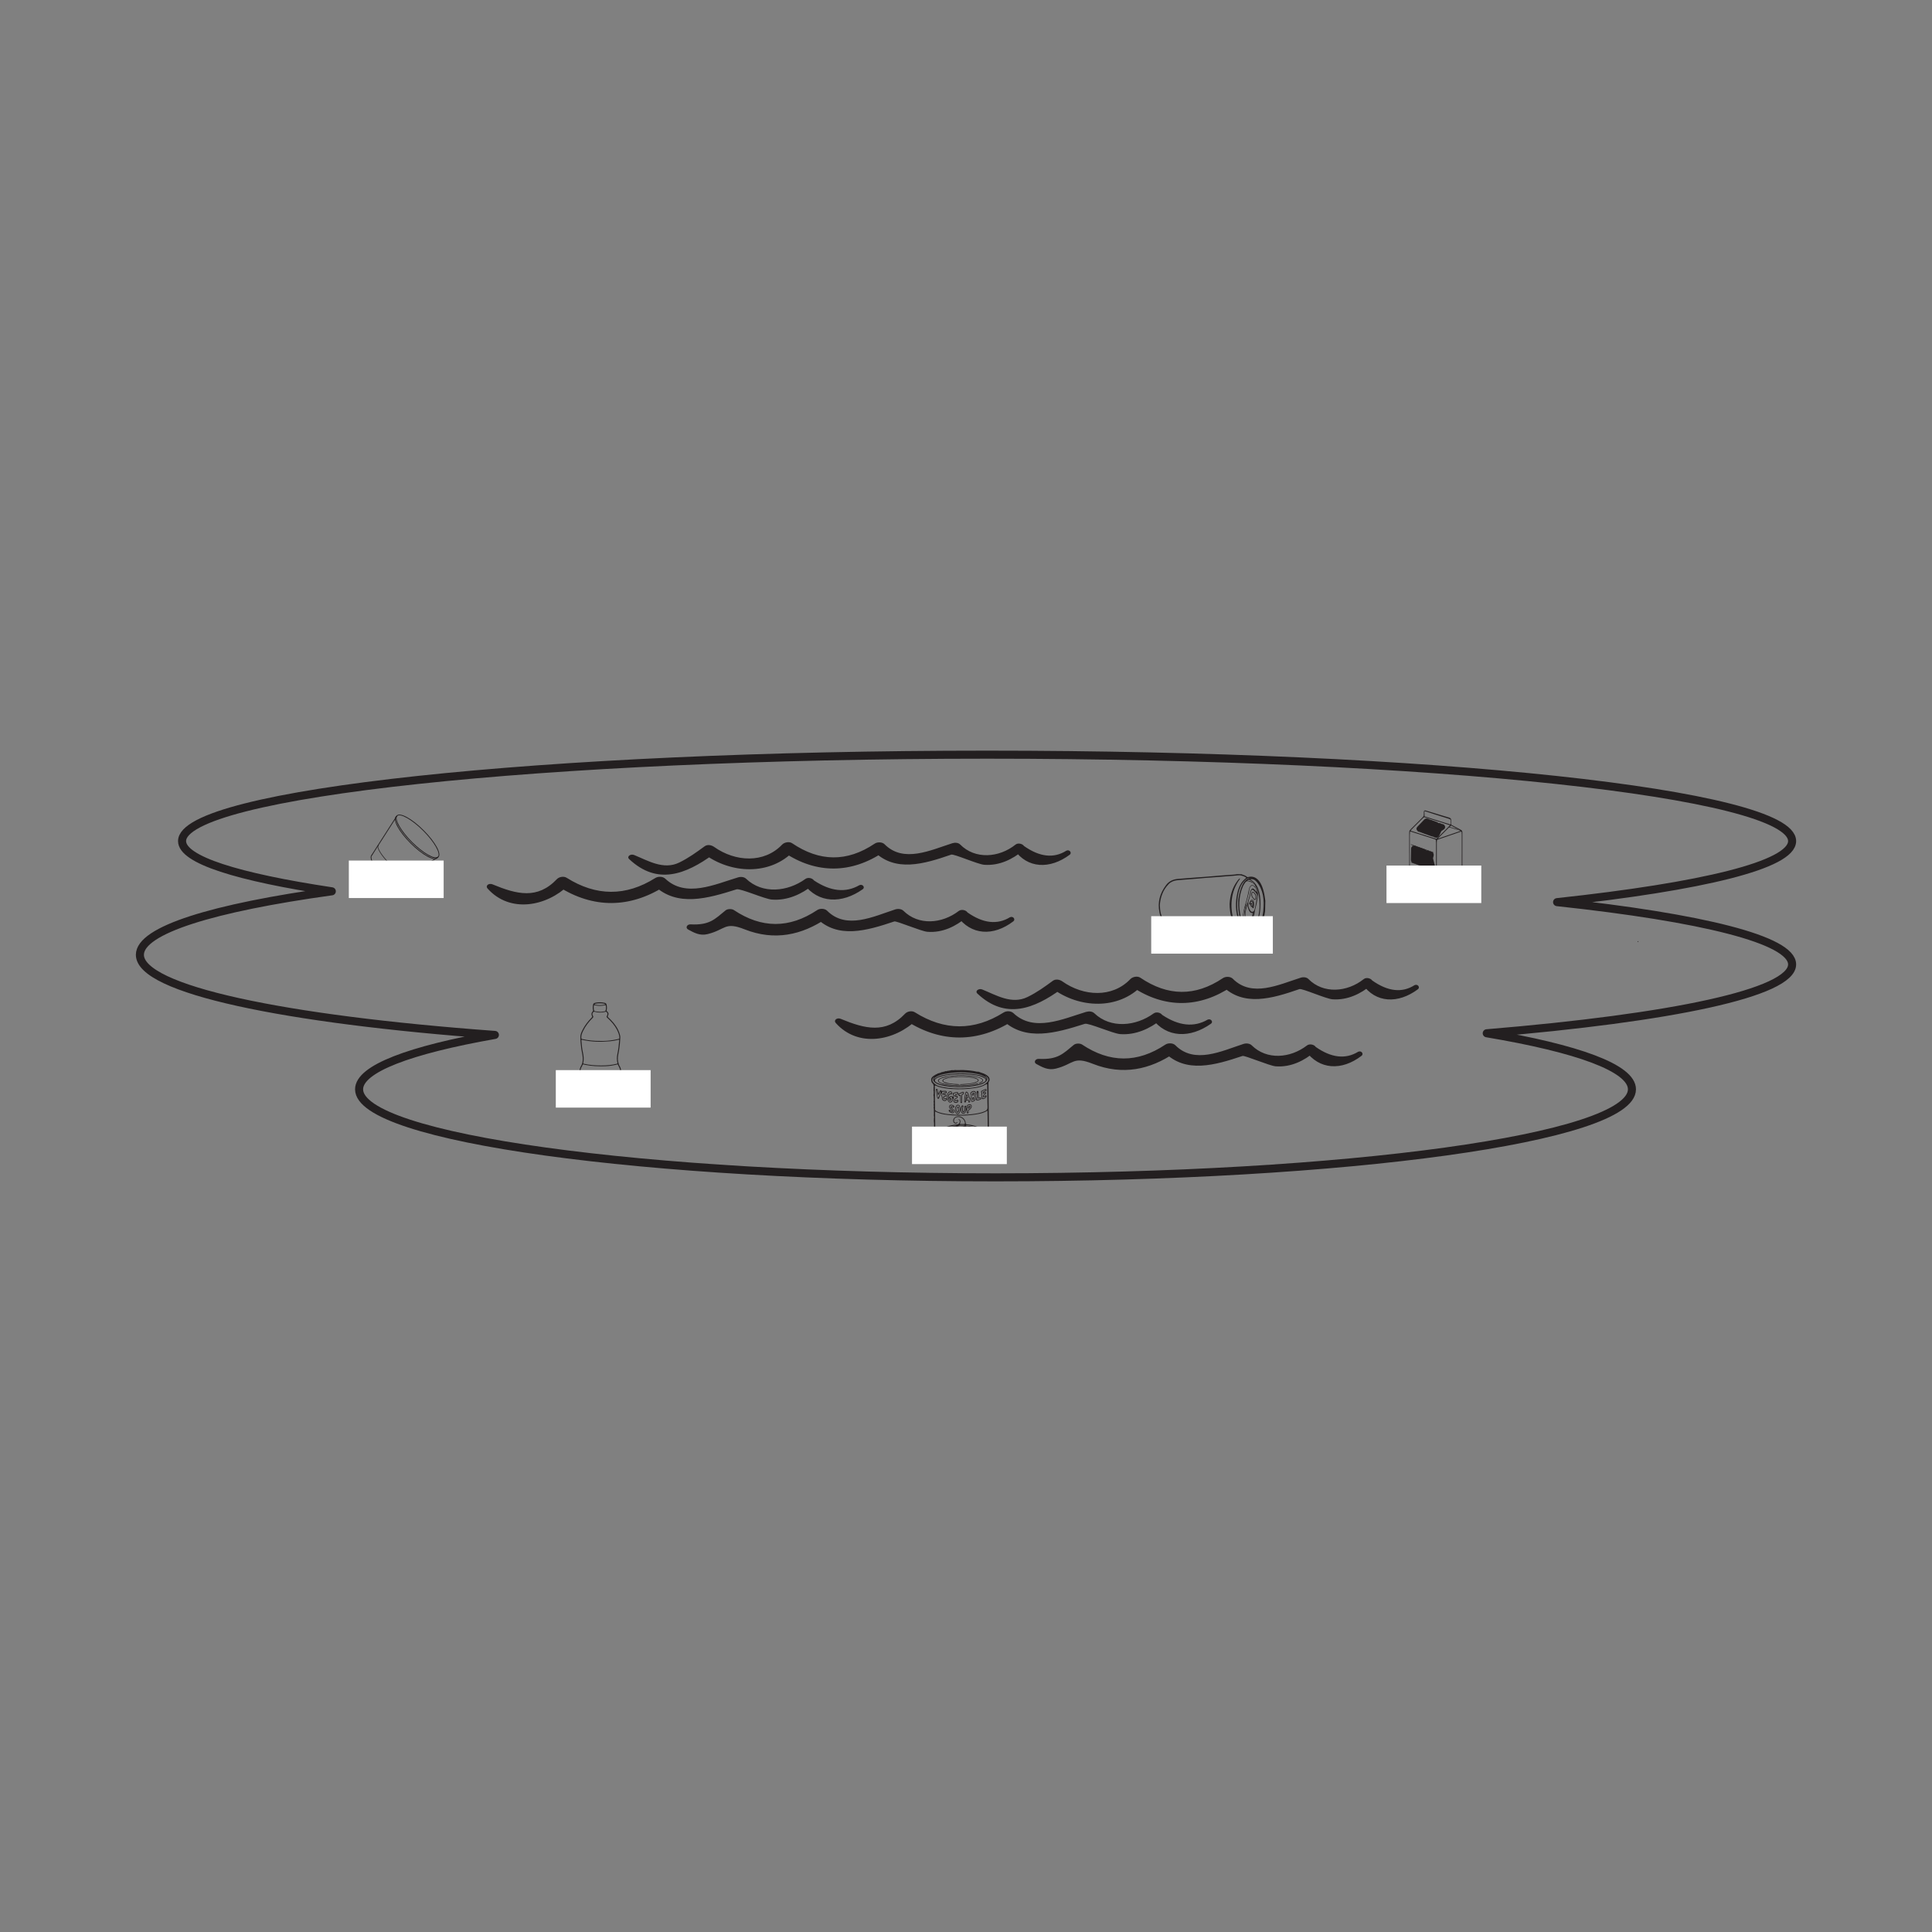 <?xml version="1.0" encoding="UTF-8"?>
<svg xmlns="http://www.w3.org/2000/svg" xmlns:xlink="http://www.w3.org/1999/xlink" width="360pt" height="360pt" viewBox="0 0 360 360" version="1.1">
<rect x="0" y="0" width="360" height="360" fill="#808080" stroke="none"/>
<g id="surface1">
<path style=" stroke:none;fill-rule:nonzero;fill:rgb(13.73%,12.16%,12.549%);fill-opacity:1;" d="M 305.203 175.508 C 305.32 175.508 305.34 175.371 305.219 175.371 C 305.102 175.371 305.086 175.508 305.203 175.508 "/>
<path style=" stroke:none;fill-rule:nonzero;fill:rgb(13.73%,12.16%,12.549%);fill-opacity:1;" d="M 50.422 163.438 C 50.512 163.438 50.527 163.328 50.438 163.328 C 50.355 163.328 50.336 163.438 50.422 163.438 "/>
<path style=" stroke:none;fill-rule:nonzero;fill:rgb(13.73%,12.16%,12.549%);fill-opacity:1;" d="M 198.703 158.512 C 196.363 159.988 193.73 159.699 190.801 157.637 C 190.523 157.223 189.711 157.004 189.234 157.375 C 186.152 159.84 181.707 160.18 178.918 157.363 C 178.582 157.016 177.957 156.965 177.473 157.117 C 173.422 158.402 168.367 160.875 164.828 157.316 C 164.398 156.883 163.5 156.848 162.98 157.203 C 157.793 160.684 152.691 160.566 147.602 157.125 C 147.043 156.746 146.137 156.961 145.742 157.375 C 142.375 160.914 137.016 160.605 133.07 157.812 C 132.586 157.469 131.828 157.293 131.285 157.703 C 129.777 158.801 128.344 159.852 126.574 160.719 C 123.621 162.16 120.707 160.348 118.152 159.316 C 117.5 159.051 116.719 159.594 117.242 160.086 C 122.473 165.004 127.789 162.941 132.926 159.191 C 132.328 159.156 131.73 159.113 131.137 159.078 C 136.219 162.887 143.52 163.156 147.926 158.562 L 146.066 158.82 C 152.152 162.902 158.652 162.809 164.676 158.742 C 164.062 158.699 163.445 158.664 162.832 158.625 C 166.797 162.586 172.141 161.016 177.246 159.246 C 177.754 159.07 182.18 161.055 183.41 161.141 C 186.262 161.344 188.699 160.07 190.539 158.562 C 190.02 158.473 189.5 158.391 188.977 158.305 C 191.422 161.859 195.629 162.023 199.332 159.262 C 199.781 158.93 199.297 158.223 198.703 158.512 "/>
<path style=" stroke:none;fill-rule:nonzero;fill:rgb(13.73%,12.16%,12.549%);fill-opacity:1;" d="M 160.137 164.938 C 157.59 166.406 154.762 166.117 151.664 164.051 C 151.363 163.617 150.57 163.418 150.062 163.785 C 146.793 166.156 142.09 166.668 139.031 163.746 C 138.652 163.383 138.031 163.332 137.496 163.496 C 133.195 164.789 127.789 167.344 123.965 163.734 C 123.5 163.293 122.648 163.266 122.098 163.609 C 116.621 167.059 111.074 167.02 105.59 163.562 C 105.031 163.211 104.168 163.391 103.77 163.812 C 100.145 167.633 96.301 166.66 91.762 164.781 C 91.07 164.504 90.395 165.047 90.844 165.555 C 95.027 170.246 101.859 168.883 105.914 164.969 C 105.301 165.051 104.695 165.133 104.09 165.219 C 110.559 169.332 117.375 169.246 123.809 165.172 C 123.188 165.129 122.562 165.09 121.941 165.051 C 126.203 169.051 131.852 167.426 137.246 165.715 C 137.949 165.496 142.453 167.516 143.824 167.621 C 146.789 167.859 149.441 166.539 151.395 165 C 150.863 164.906 150.332 164.82 149.793 164.734 C 152.477 168.348 156.867 168.453 160.77 165.688 C 161.238 165.352 160.738 164.668 160.137 164.938 "/>
<path style=" stroke:none;fill-rule:nonzero;fill:rgb(13.73%,12.16%,12.549%);fill-opacity:1;" d="M 188.195 170.914 C 185.828 172.359 183.188 172.059 180.281 170.023 C 180 169.574 179.141 169.371 178.645 169.75 C 175.52 172.141 171.16 172.492 168.355 169.723 C 167.984 169.359 167.332 169.293 166.805 169.461 C 162.754 170.773 157.703 173.285 154.129 169.707 C 153.691 169.266 152.777 169.23 152.258 169.59 C 147.059 173.051 141.883 173.008 136.746 169.574 C 136.352 169.316 135.559 169.34 135.207 169.629 C 133.195 171.27 132.242 172.422 128.684 172.242 C 128.008 172.211 127.656 172.891 128.227 173.203 C 129.328 173.797 130.398 174.414 131.844 174.059 C 135.246 173.215 135.004 171.688 138.738 173.164 C 144.328 175.375 149.398 174.23 153.973 171.152 C 153.348 171.113 152.723 171.078 152.102 171.035 C 156.094 175.004 161.484 173.434 166.637 171.699 C 167.055 171.559 171.633 173.531 172.797 173.625 C 175.684 173.863 178.188 172.531 180.012 170.996 C 179.465 170.906 178.918 170.812 178.375 170.723 C 180.91 174.262 185.074 174.535 188.824 171.672 C 189.266 171.332 188.805 170.637 188.195 170.914 "/>
<path style=" stroke:none;fill-rule:nonzero;fill:rgb(13.73%,12.16%,12.549%);fill-opacity:1;" d="M 263.582 183.57 C 261.254 185.051 258.617 184.762 255.688 182.695 C 255.414 182.285 254.598 182.062 254.121 182.434 C 251.039 184.895 246.59 185.25 243.805 182.426 C 243.465 182.078 242.848 182.023 242.355 182.184 C 238.309 183.465 233.25 185.938 229.715 182.375 C 229.285 181.941 228.383 181.914 227.867 182.262 C 222.68 185.742 217.582 185.629 212.488 182.184 C 211.93 181.805 211.023 182.023 210.629 182.438 C 207.262 185.969 201.906 185.668 197.957 182.871 C 197.473 182.531 196.719 182.359 196.172 182.766 C 194.668 183.867 193.23 184.918 191.465 185.777 C 188.508 187.223 185.594 185.41 183.039 184.379 C 182.387 184.109 181.602 184.652 182.129 185.145 C 187.363 190.062 192.68 188.004 197.816 184.258 C 197.219 184.215 196.621 184.172 196.027 184.141 C 201.105 187.953 208.406 188.215 212.812 183.625 L 210.953 183.883 C 217.039 187.965 223.535 187.863 229.562 183.801 C 228.949 183.762 228.328 183.719 227.719 183.684 C 231.688 187.648 237.023 186.078 242.133 184.305 C 242.641 184.133 247.07 186.117 248.297 186.207 C 251.156 186.406 253.59 185.129 255.43 183.625 C 254.91 183.535 254.391 183.453 253.867 183.367 C 256.305 186.926 260.512 187.09 264.215 184.328 C 264.664 183.988 264.18 183.285 263.582 183.57 "/>
<path style=" stroke:none;fill-rule:nonzero;fill:rgb(13.73%,12.16%,12.549%);fill-opacity:1;" d="M 225.023 189.996 C 222.477 191.469 219.648 191.176 216.551 189.109 C 216.25 188.684 215.457 188.477 214.949 188.848 C 211.676 191.219 206.973 191.727 203.914 188.809 C 203.535 188.445 202.914 188.398 202.383 188.551 C 198.082 189.848 192.676 192.402 188.848 188.793 C 188.383 188.355 187.535 188.324 186.988 188.676 C 181.508 192.121 175.961 192.082 170.477 188.629 C 169.918 188.27 169.055 188.453 168.656 188.879 C 165.031 192.691 161.184 191.719 156.648 189.844 C 155.957 189.559 155.281 190.109 155.73 190.617 C 159.918 195.309 166.742 193.941 170.801 190.027 C 170.188 190.113 169.586 190.199 168.977 190.281 C 175.449 194.387 182.266 194.309 188.695 190.23 C 188.074 190.191 187.453 190.152 186.832 190.113 C 191.09 194.109 196.738 192.492 202.133 190.777 C 202.832 190.559 207.34 192.578 208.711 192.688 C 211.672 192.918 214.328 191.605 216.281 190.059 C 215.75 189.973 215.219 189.887 214.684 189.797 C 217.363 193.414 221.75 193.516 225.656 190.746 C 226.125 190.414 225.625 189.73 225.023 189.996 "/>
<path style=" stroke:none;fill-rule:nonzero;fill:rgb(13.73%,12.16%,12.549%);fill-opacity:1;" d="M 253.078 195.977 C 250.719 197.418 248.078 197.121 245.168 195.082 C 244.887 194.637 244.027 194.43 243.531 194.809 C 240.406 197.203 236.047 197.559 233.242 194.785 C 232.867 194.418 232.215 194.355 231.688 194.527 C 227.637 195.84 222.586 198.348 219.012 194.77 C 218.574 194.328 217.664 194.301 217.141 194.652 C 211.941 198.117 206.766 198.07 201.625 194.633 C 201.234 194.379 200.445 194.395 200.09 194.695 C 198.086 196.336 197.133 197.48 193.57 197.305 C 192.898 197.27 192.543 197.953 193.113 198.262 C 194.219 198.855 195.281 199.48 196.734 199.121 C 200.129 198.273 199.895 196.746 203.621 198.223 C 209.215 200.438 214.285 199.293 218.859 196.215 C 218.234 196.176 217.609 196.137 216.984 196.098 C 220.977 200.062 226.367 198.492 231.523 196.762 C 231.938 196.621 236.52 198.59 237.688 198.691 C 240.57 198.922 243.074 197.586 244.898 196.055 C 244.352 195.969 243.805 195.875 243.262 195.785 C 245.797 199.324 249.965 199.598 253.711 196.73 C 254.156 196.391 253.688 195.699 253.078 195.977 "/>
<path style="fill:none;stroke-width:1.5;stroke-linecap:round;stroke-linejoin:round;stroke:rgb(13.73%,12.16%,12.549%);stroke-opacity:1;stroke-miterlimit:4;" d="M 0.001 -0.001 C 27.064 2.913 43.794 6.932 43.794 11.377 C 43.794 20.276 -23.366 27.479 -106.206 27.479 C -189.058 27.479 -256.214 20.276 -256.214 11.377 C -256.214 7.885 -245.854 4.659 -228.311 2.018 C -250.433 -1.041 -264.073 -5.208 -264.073 -9.81 C -264.073 -16.255 -237.335 -21.861 -197.925 -24.744 C -213.761 -27.533 -223.229 -31.048 -223.229 -34.876 C -223.229 -43.931 -170.136 -51.279 -104.644 -51.279 C -39.147 -51.279 13.95 -43.931 13.95 -34.876 C 13.95 -30.912 3.79 -27.271 -13.108 -24.435 C 21.341 -21.572 43.794 -16.888 43.794 -11.603 C 43.794 -7.013 26.923 -2.888 0.001 -0.001 Z M 0.001 -0.001 " transform="matrix(1,0,0,-1,290.14,168.1)"/>
<path style=" stroke:none;fill-rule:evenodd;fill:rgb(13.73%,12.16%,12.549%);fill-opacity:1;" d="M 184.219 214.965 C 184.004 215.223 183.715 215.371 183.41 215.5 C 182.91 215.703 182.387 215.84 181.855 215.934 C 180.168 216.234 178.477 216.246 176.785 216.016 C 176.039 215.914 175.301 215.754 174.621 215.395 C 174.449 215.305 174.301 215.188 174.176 215.043 C 174.059 214.906 174.02 214.758 174.086 214.562 C 174.309 214.93 174.637 215.156 175.008 215.309 C 175.594 215.551 176.199 215.711 176.828 215.797 C 178.398 216.016 179.961 216.008 181.527 215.742 C 182.07 215.648 182.605 215.523 183.117 215.305 C 183.574 215.109 184.016 214.891 184.23 214.336 C 184.395 214.625 184.387 214.762 184.219 214.965 M 174.277 211.387 C 174.277 209.973 174.254 208.555 174.238 207.102 C 175.285 207.641 176.383 207.746 177.484 207.824 C 179.082 207.938 180.676 207.883 182.254 207.582 C 182.852 207.469 183.441 207.316 183.996 206.949 C 184.008 207.367 184.02 207.754 184.023 208.145 C 184.039 209.594 184.055 211.043 184.066 212.492 C 184.07 213 184.07 213.508 184.078 214.012 C 184.082 214.395 183.926 214.684 183.605 214.887 C 183.121 215.191 182.586 215.367 182.035 215.488 C 180.211 215.891 178.371 215.906 176.535 215.594 C 175.941 215.488 175.352 215.324 174.809 215.031 C 174.68 214.961 174.562 214.871 174.457 214.773 C 174.328 214.652 174.25 214.496 174.266 214.32 C 174.359 213.344 174.281 212.363 174.277 211.387 M 174.23 206.668 C 174.227 205.941 174.215 205.211 174.207 204.48 C 174.199 203.852 174.191 203.223 174.191 202.59 C 174.191 202.492 174.164 202.387 174.238 202.266 C 174.48 202.305 174.66 202.449 174.879 202.512 C 175.641 202.73 176.418 202.848 177.203 202.906 C 178.711 203.02 180.211 202.977 181.707 202.734 C 182.422 202.621 183.117 202.453 183.738 202.055 C 183.906 201.949 183.949 201.973 183.953 202.172 C 183.969 202.824 183.973 203.477 183.98 204.129 C 183.988 204.848 183.977 205.566 184.012 206.285 C 184.031 206.652 183.906 206.879 183.574 207.027 C 182.984 207.297 182.359 207.43 181.723 207.527 C 180.07 207.777 178.406 207.789 176.746 207.617 C 176.086 207.547 175.434 207.43 174.805 207.195 C 174.656 207.141 174.523 207.062 174.387 206.984 C 174.27 206.914 174.23 206.809 174.23 206.668 M 174 201.785 C 173.594 201.355 173.629 201.023 174.137 200.66 C 174.125 200.734 174.059 200.766 174.02 200.816 C 173.82 201.082 173.832 201.328 174.066 201.57 C 174.348 201.867 174.715 202.023 175.09 202.141 C 175.668 202.32 176.27 202.414 176.875 202.477 C 178.551 202.645 180.219 202.609 181.875 202.293 C 182.363 202.203 182.844 202.078 183.289 201.852 C 183.469 201.758 183.637 201.645 183.777 201.492 C 184.043 201.203 184.035 200.914 183.75 200.645 C 183.695 200.59 183.633 200.543 183.52 200.449 C 183.812 200.562 183.988 200.719 184.098 200.93 C 184.215 201.152 184.168 201.367 184.012 201.559 C 183.766 201.859 183.457 202.074 183.094 202.227 C 182.324 202.547 181.508 202.645 180.691 202.727 C 179.359 202.859 178.023 202.867 176.688 202.711 C 176.086 202.641 175.488 202.535 174.906 202.352 C 174.559 202.238 174.254 202.055 174 201.785 M 183.254 201.684 C 182.664 201.977 182.027 202.121 181.383 202.223 C 179.832 202.469 178.277 202.492 176.719 202.297 C 176.219 202.234 175.723 202.121 175.211 202.016 C 174.949 201.898 174.656 201.816 174.402 201.641 C 174.148 201.461 174.137 201.238 174.371 201.031 C 174.605 200.824 174.898 200.73 175.188 200.637 C 176.047 200.363 176.941 200.258 177.84 200.195 C 179.098 200.105 180.355 200.145 181.602 200.328 C 182.164 200.414 182.734 200.512 183.246 200.797 C 183.43 200.898 183.656 200.98 183.66 201.234 C 183.664 201.492 183.445 201.586 183.254 201.684 M 174.469 200.645 C 174.902 200.391 175.379 200.25 175.863 200.148 C 177.664 199.781 179.473 199.727 181.293 199.984 C 181.82 200.062 182.336 200.156 182.84 200.324 C 183.086 200.406 183.316 200.527 183.531 200.664 C 183.688 200.766 183.793 200.895 183.84 201.113 C 183.453 200.594 182.914 200.43 182.367 200.32 C 180.352 199.914 178.328 199.902 176.301 200.227 C 175.832 200.301 175.371 200.398 174.93 200.57 C 174.594 200.703 174.258 200.84 174.051 201.191 C 174.07 200.895 174.266 200.762 174.469 200.645 M 182.895 200.152 C 182.895 200.152 182.895 200.156 182.895 200.156 L 182.531 200.047 C 182.531 200.043 182.531 200.043 182.531 200.039 Z M 184.41 214.199 C 184.328 214.117 184.312 214.043 184.309 213.938 C 184.305 212.969 184.289 212 184.277 211.035 C 184.262 209.406 184.242 207.773 184.227 206.145 C 184.211 204.762 184.195 203.379 184.188 201.996 C 184.184 201.816 184.172 201.641 184.305 201.484 C 184.383 201.391 184.387 201.258 184.387 201.129 C 184.383 200.734 184.121 200.52 183.836 200.328 C 183.512 200.109 183.145 199.965 182.762 199.852 C 182.66 199.824 182.602 199.801 182.57 199.77 C 182.547 199.766 182.527 199.762 182.508 199.758 L 182.25 199.68 C 182.195 199.715 182.121 199.711 182.035 199.691 C 181.227 199.492 180.395 199.43 179.562 199.387 C 179.016 199.359 178.465 199.43 177.914 199.379 L 177.906 199.379 C 177.871 199.387 177.84 199.391 177.809 199.395 C 177.77 199.406 177.73 199.422 177.691 199.434 C 177.68 199.426 177.668 199.418 177.66 199.41 C 177.543 199.422 177.43 199.426 177.312 199.414 C 177.242 199.426 177.176 199.438 177.109 199.449 C 177.082 199.473 177.047 199.488 177.008 199.5 C 177.004 199.488 177.004 199.48 177 199.469 C 176.941 199.48 176.883 199.488 176.824 199.5 C 176.812 199.516 176.793 199.531 176.77 199.543 C 176.766 199.535 176.762 199.523 176.754 199.512 C 176.676 199.523 176.594 199.535 176.516 199.547 C 176.453 199.582 176.355 199.605 176.223 199.621 C 176.23 199.605 176.238 199.59 176.246 199.574 C 176.219 199.578 176.191 199.578 176.164 199.582 C 176.137 199.598 176.113 199.605 176.086 199.617 C 176.059 199.652 176.016 199.684 175.934 199.691 C 175.938 199.684 175.938 199.676 175.941 199.668 C 175.883 199.688 175.824 199.703 175.77 199.715 C 175.738 199.746 175.688 199.77 175.613 199.77 C 175.621 199.762 175.625 199.75 175.633 199.742 C 175.598 199.75 175.562 199.758 175.527 199.762 C 175.469 199.789 175.406 199.816 175.348 199.84 C 175.27 199.883 175.195 199.914 175.121 199.926 C 175.008 199.965 174.895 199.992 174.777 200.016 C 174.629 200.125 174.484 200.156 174.359 200.227 C 174.219 200.305 174.082 200.383 173.957 200.477 C 173.48 200.832 173.402 201.113 173.625 201.707 L 173.617 201.707 C 173.766 201.82 173.867 201.965 173.922 202.121 C 173.938 202.121 173.949 202.125 173.965 202.129 C 173.953 202.137 173.941 202.141 173.934 202.145 C 173.996 202.34 173.996 202.551 173.945 202.75 C 173.949 202.789 173.957 202.824 173.957 202.859 C 173.961 202.875 173.961 202.895 173.961 202.914 C 173.961 203.004 173.953 203.094 173.934 203.18 C 173.965 203.242 173.977 203.316 173.977 203.402 C 173.973 203.527 173.973 203.648 173.977 203.773 C 173.98 203.852 173.977 203.926 173.938 203.965 C 173.945 204.027 173.945 204.086 173.941 204.148 C 173.945 204.152 173.945 204.16 173.945 204.168 C 173.977 204.199 173.988 204.234 173.973 204.262 C 173.992 204.359 173.996 204.461 173.988 204.566 C 174.008 204.633 174.004 204.699 173.988 204.766 C 174.02 204.938 174.008 205.121 173.957 205.289 C 174.02 205.434 173.984 205.598 173.988 205.801 C 173.98 205.793 173.969 205.789 173.957 205.781 C 173.969 205.84 173.977 205.895 173.977 205.949 C 173.98 205.969 173.984 205.984 173.984 206.004 C 174 206.039 174.008 206.078 173.996 206.117 C 174.004 206.23 173.988 206.348 173.961 206.453 C 173.996 206.508 174.012 206.574 174.008 206.66 C 174 206.965 174.02 207.27 174.02 207.57 C 174.02 207.66 174.016 207.723 174.004 207.762 C 174.012 207.809 174.012 207.859 174.012 207.906 C 174.062 208.086 174.062 208.277 174.016 208.457 C 174.016 208.48 174.016 208.504 174.016 208.527 C 174.027 208.559 174.031 208.59 174.016 208.621 C 174.016 208.625 174.012 208.625 174.012 208.629 C 174.008 208.664 174.004 208.699 173.996 208.734 C 174.016 208.836 174.02 208.941 174.008 209.043 C 174.031 209.094 174.039 209.148 174.039 209.219 C 174.035 209.578 174.039 209.938 174.043 210.301 C 174.055 211.445 174.07 212.594 174.074 213.738 C 174.078 213.93 174.066 214.109 173.941 214.281 C 173.73 214.578 173.766 214.941 174.008 215.211 C 174.152 215.371 174.312 215.508 174.508 215.609 C 175.242 215.98 176.031 216.152 176.836 216.258 C 178.27 216.449 179.707 216.449 181.145 216.277 C 181.992 216.172 182.836 216.02 183.625 215.664 C 183.938 215.523 184.223 215.348 184.441 215.078 C 184.664 214.805 184.66 214.438 184.41 214.199 "/>
<path style=" stroke:none;fill-rule:evenodd;fill:rgb(13.73%,12.16%,12.549%);fill-opacity:1;" d="M 177.629 210.84 C 177.465 210.645 177.465 210.645 177.254 210.824 C 177.43 210.898 177.43 210.898 177.629 210.84 M 178.336 209.73 C 177.91 209.684 177.137 209.836 176.824 210.039 C 177.34 209.859 177.809 209.848 178.336 209.73 M 179.684 209.902 C 179.176 209.809 178.574 209.84 178.379 209.961 C 178.812 209.918 179.254 209.965 179.684 209.902 M 179.758 209.715 C 179.758 209.691 179.758 209.664 179.754 209.637 C 179.363 209.578 178.969 209.57 178.582 209.734 C 178.977 209.727 179.367 209.723 179.758 209.715 M 178.062 209.992 C 178.055 209.969 178.047 209.945 178.039 209.922 C 177.348 210 176.672 210.148 176.031 210.441 C 175.66 210.609 175.301 210.805 175.055 211.145 C 174.855 211.418 174.766 211.719 174.945 212.059 C 174.883 211.492 175.215 211.148 175.609 210.855 C 176.117 210.477 176.707 210.289 177.312 210.145 C 177.562 210.086 177.812 210.043 178.062 209.992 M 179.914 209.934 C 180.566 210.004 181.199 210.152 181.816 210.367 C 182.191 210.496 182.535 210.684 182.836 210.941 C 183.16 211.223 183.352 211.559 183.309 212.004 C 183.484 211.621 183.461 211.383 183.219 211.074 C 183.094 210.91 182.934 210.785 182.766 210.676 C 182.188 210.301 181.539 210.129 180.871 210 C 180.559 209.938 180.242 209.855 179.914 209.934 M 174.973 211.012 C 174.5 211.492 174.531 211.715 174.598 212.031 C 174.668 212.359 174.832 212.637 175.105 212.844 C 175.676 213.266 176.312 213.551 177 213.695 C 177.77 213.855 178.551 213.961 179.344 213.934 C 180.305 213.898 181.246 213.773 182.148 213.418 C 182.652 213.219 183.129 212.969 183.5 212.551 C 183.879 212.117 183.898 211.516 183.543 211.066 C 183.316 210.781 183.035 210.559 182.719 210.383 C 181.934 209.949 181.074 209.785 180.207 209.652 C 180.133 209.641 180.039 209.613 179.945 209.73 C 180.188 209.762 180.398 209.789 180.605 209.816 C 181.359 209.918 182.082 210.105 182.742 210.504 C 182.992 210.656 183.215 210.844 183.383 211.094 C 183.648 211.488 183.609 211.941 183.297 212.305 C 182.922 212.734 182.438 212.996 181.91 213.168 C 179.977 213.789 178.039 213.801 176.117 213.117 C 175.656 212.957 175.246 212.703 174.934 212.312 C 174.727 212.043 174.664 211.738 174.758 211.418 C 174.801 211.273 174.902 211.148 174.973 211.012 M 182.723 213.348 C 180.352 214.305 178.039 214.316 175.652 213.398 C 176.227 214.336 176.93 214.977 177.922 215.27 C 178.438 215.418 178.965 215.398 179.492 215.387 C 180.949 215.352 181.961 214.621 182.723 213.348 M 179.348 211.891 C 179.055 211.691 178.945 211.449 179.078 211.113 C 179.176 210.859 179.172 210.535 179.492 210.402 C 179.535 210.383 179.562 210.316 179.59 210.27 C 179.648 210.16 179.656 210.07 179.492 210.07 C 179.109 210.066 178.727 210.062 178.344 210.102 C 178.16 210.121 178.059 210.219 177.996 210.367 C 177.957 210.461 177.93 210.562 177.898 210.656 C 177.867 210.766 177.844 210.879 177.867 210.992 C 177.891 211.121 178.062 211.012 178.102 211.129 C 178.109 211.148 178.109 211.172 178.113 211.191 C 178.09 211.199 178.07 211.211 178.047 211.211 C 177.996 211.211 177.922 211.172 177.895 211.234 C 177.863 211.309 177.906 211.359 177.996 211.363 C 178.051 211.371 178.078 211.41 178.027 211.449 C 177.883 211.57 178.031 211.648 178.07 211.734 C 178.133 211.895 178.32 211.965 178.398 212.148 C 178.246 212.137 178.172 212.039 178.074 211.992 C 177.906 211.91 177.824 211.938 177.75 212.109 C 177.727 212.168 177.695 212.176 177.656 212.152 C 177.551 212.094 177.543 211.973 177.633 211.906 C 177.715 211.844 177.836 211.879 177.926 211.781 C 177.828 211.566 177.699 211.348 177.711 211.094 C 177.711 211.031 177.668 210.992 177.598 210.996 C 177.531 210.996 177.461 210.992 177.395 210.996 C 177.273 210.996 177.16 210.973 177.137 210.832 C 177.121 210.707 177.223 210.656 177.312 210.609 C 177.391 210.566 177.488 210.527 177.566 210.586 C 177.727 210.707 177.762 210.598 177.789 210.48 C 177.809 210.375 177.902 210.297 177.895 210.164 C 177.457 210.211 177.059 210.32 176.664 210.457 C 176.195 210.621 175.742 210.828 175.395 211.199 C 174.902 211.73 174.988 212.355 175.609 212.73 C 176.238 213.109 176.938 213.281 177.648 213.395 C 178.621 213.547 179.598 213.539 180.57 213.379 C 181.32 213.258 182.047 213.066 182.699 212.656 C 183.273 212.297 183.352 211.652 182.887 211.164 C 182.793 211.066 182.691 210.977 182.582 210.902 C 181.801 210.375 180.918 210.184 180 210.105 C 179.879 210.098 179.809 210.133 179.762 210.238 C 179.695 210.383 179.652 210.555 179.547 210.656 C 179.152 211.023 179.078 211.426 179.344 211.895 Z M 178.465 208.488 C 178.965 208.574 179.062 208.848 178.852 209.453 C 179.125 209.453 179.387 209.449 179.656 209.449 C 179.766 209.449 179.809 209.402 179.805 209.285 C 179.789 208.535 178.91 207.934 178.207 208.191 C 177.996 208.273 177.84 208.402 177.789 208.637 C 177.73 208.883 177.766 209.066 177.91 209.16 C 178.098 209.285 178.246 209.191 178.398 209.062 C 178.414 209.254 178.301 209.328 178.137 209.352 C 177.887 209.387 177.66 209.195 177.621 208.93 C 177.57 208.594 177.734 208.285 178.055 208.125 C 178.613 207.848 179.344 208.066 179.719 208.613 C 179.848 208.809 179.922 209.016 179.941 209.242 C 179.957 209.418 180.035 209.5 180.211 209.516 C 180.953 209.559 181.648 209.781 182.336 210.031 C 182.84 210.215 183.277 210.516 183.621 210.934 C 184.082 211.5 184.086 212.238 183.527 212.719 C 183.113 213.078 182.824 213.512 182.508 213.945 C 181.785 214.938 180.805 215.484 179.559 215.531 C 179.027 215.555 178.5 215.578 177.984 215.445 C 176.898 215.16 176.125 214.477 175.57 213.523 C 175.465 213.344 175.348 213.199 175.164 213.09 C 174.938 212.961 174.766 212.762 174.629 212.539 C 174.32 212.043 174.348 211.523 174.699 211.066 C 175.105 210.539 175.664 210.23 176.27 209.992 C 176.934 209.734 177.625 209.578 178.336 209.527 C 178.719 209.496 178.891 209.125 178.812 208.824 C 178.77 208.672 178.656 208.586 178.465 208.488 "/>
<path style=" stroke:none;fill-rule:evenodd;fill:rgb(13.73%,12.16%,12.549%);fill-opacity:1;" d="M 177.332 203.738 C 177.316 203.551 177.219 203.484 177.039 203.512 C 176.824 203.539 176.703 203.688 176.633 203.867 C 176.469 204.305 176.523 204.73 176.773 205.125 C 176.848 205.234 176.941 205.336 177.105 205.289 C 177.273 205.238 177.379 205.137 177.391 204.957 C 177.395 204.844 177.387 204.73 177.395 204.621 C 177.418 204.379 177.359 204.332 177.125 204.406 C 177.059 204.43 176.992 204.453 176.996 204.535 C 177 204.613 177.062 204.613 177.121 204.609 C 177.277 204.602 177.266 204.711 177.27 204.816 C 177.273 204.957 177.211 205.051 177.078 205.098 C 176.98 205.133 176.902 205.09 176.848 205.008 C 176.707 204.797 176.664 204.551 176.668 204.301 C 176.672 203.875 176.902 203.68 177.332 203.738 M 178.488 205.043 C 178.348 205.102 178.27 205.145 178.188 205.168 C 178.086 205.195 177.98 205.199 177.926 205.082 C 177.84 204.898 177.922 204.676 178.105 204.59 C 178.145 204.574 178.188 204.559 178.23 204.539 C 178.293 204.508 178.352 204.457 178.332 204.383 C 178.305 204.285 178.223 204.34 178.164 204.348 C 178.07 204.363 177.965 204.457 177.906 204.305 C 177.82 204.09 177.902 203.938 178.129 203.879 C 178.191 203.863 178.262 203.855 178.324 203.836 C 178.379 203.824 178.445 203.812 178.43 203.734 C 178.418 203.648 178.355 203.633 178.281 203.645 C 178.172 203.668 178.059 203.684 177.949 203.707 C 177.66 203.773 177.66 203.773 177.738 204.055 C 177.754 204.105 177.785 204.176 177.766 204.219 C 177.656 204.484 177.777 204.742 177.785 205 C 177.789 205.262 177.836 205.312 178.051 205.352 C 178.25 205.391 178.332 205.344 178.488 205.043 M 176.816 204.566 C 176.945 204.207 177.266 204.125 177.609 204.375 C 177.699 204.25 177.621 204.145 177.578 204.031 C 177.484 203.793 177.535 203.672 177.781 203.598 C 177.953 203.551 178.133 203.531 178.312 203.5 C 178.449 203.473 178.531 203.539 178.555 203.668 C 178.574 203.797 178.551 203.918 178.398 203.961 C 178.312 203.984 178.223 204 178.137 204.023 C 178.066 204.043 178.016 204.086 178.031 204.172 C 178.066 204.242 178.125 204.207 178.176 204.188 C 178.297 204.148 178.398 204.148 178.449 204.289 C 178.5 204.43 178.48 204.559 178.34 204.637 C 178.273 204.68 178.195 204.703 178.125 204.734 C 178 204.789 177.992 204.891 178.043 204.984 C 178.098 205.082 178.18 205.031 178.242 204.984 C 178.34 204.918 178.441 204.848 178.535 204.98 C 178.625 205.109 178.594 205.234 178.496 205.348 C 178.363 205.5 178.109 205.551 177.902 205.473 C 177.695 205.398 177.648 205.234 177.664 205.043 C 177.676 204.891 177.664 204.75 177.531 204.625 C 177.477 204.754 177.52 204.879 177.516 204.996 C 177.504 205.199 177.395 205.34 177.184 205.41 C 177.004 205.469 176.844 205.43 176.734 205.273 C 176.633 205.129 176.551 204.969 176.461 204.812 L 176.465 204.816 C 176.449 204.559 176.402 204.305 176.449 204.047 C 176.512 203.695 176.746 203.406 177.02 203.359 C 177.27 203.316 177.473 203.496 177.445 203.742 C 177.43 203.875 177.363 203.941 177.219 203.922 C 176.961 203.883 176.875 203.938 176.812 204.172 C 176.777 204.301 176.773 204.434 176.824 204.566 C 176.816 204.695 176.863 204.809 176.934 204.91 C 176.973 204.957 177.031 204.969 177.082 204.93 C 177.109 204.914 177.129 204.883 177.141 204.852 C 177.156 204.797 177.113 204.77 177.066 204.77 C 176.926 204.77 176.898 204.637 176.816 204.566 "/>
<path style=" stroke:none;fill-rule:evenodd;fill:rgb(13.73%,12.16%,12.549%);fill-opacity:1;" d="M 174.566 203.062 C 174.543 203.066 174.52 203.07 174.496 203.074 C 174.578 203.57 174.66 204.062 174.746 204.594 C 175.035 204.285 175.328 203.535 175.27 203.316 C 175.059 203.523 175.07 203.871 174.816 204.094 C 174.656 203.742 174.707 203.375 174.566 203.062 M 176.281 204.797 C 176.266 204.789 176.254 204.781 176.246 204.781 C 176.211 204.785 176.18 204.793 176.148 204.797 C 175.875 204.848 175.793 204.816 175.75 204.629 C 175.691 204.383 175.738 204.316 176.016 204.25 C 176.059 204.238 176.105 204.234 176.145 204.215 C 176.191 204.195 176.199 204.148 176.184 204.102 C 176.176 204.066 176.152 204.039 176.117 204.039 C 176.059 204.039 176.004 204.047 175.949 204.059 C 175.805 204.086 175.742 204.023 175.734 203.879 C 175.719 203.676 175.75 203.629 175.969 203.602 C 176.047 203.59 176.125 203.59 176.203 203.578 C 176.227 203.574 176.262 203.539 176.266 203.512 C 176.281 203.461 176.242 203.418 176.199 203.418 C 176.031 203.414 175.863 203.41 175.695 203.422 C 175.562 203.43 175.477 203.48 175.555 203.641 C 175.617 203.777 175.637 203.922 175.555 204.059 C 175.523 204.113 175.512 204.168 175.547 204.215 C 175.641 204.348 175.609 204.496 175.625 204.637 C 175.648 204.887 175.848 205.043 176.09 205.008 C 176.203 204.988 176.312 204.953 176.281 204.797 M 176.461 204.812 C 176.367 205.078 176.215 205.184 175.969 205.156 C 175.73 205.125 175.516 204.922 175.508 204.695 C 175.5 204.523 175.5 204.359 175.418 204.203 C 175.383 204.129 175.402 204.047 175.445 203.977 C 175.504 203.879 175.512 203.789 175.406 203.688 C 175.223 203.883 175.207 204.156 175.07 204.367 C 175.047 204.406 175.043 204.453 175.027 204.496 C 174.984 204.59 174.988 204.746 174.84 204.742 C 174.672 204.734 174.633 204.586 174.613 204.449 C 174.535 204.016 174.465 203.586 174.387 203.152 C 174.371 203.047 174.359 202.934 174.488 202.902 C 174.625 202.867 174.695 202.965 174.723 203.082 C 174.766 203.289 174.801 203.5 174.84 203.723 C 174.988 203.59 175.008 203.422 175.094 203.293 C 175.176 203.172 175.27 203.059 175.41 203.223 C 175.477 203.297 175.547 203.281 175.625 203.277 C 175.805 203.273 175.984 203.266 176.164 203.262 C 176.344 203.258 176.402 203.375 176.41 203.523 C 176.422 203.684 176.316 203.738 176.172 203.742 C 176.094 203.742 176.016 203.742 175.938 203.75 C 175.891 203.758 175.859 203.797 175.863 203.848 C 175.867 203.902 175.906 203.918 175.957 203.914 C 176.004 203.906 176.047 203.898 176.09 203.895 C 176.219 203.879 176.277 203.961 176.305 204.066 C 176.34 204.188 176.312 204.293 176.188 204.348 C 176.113 204.375 176.035 204.387 175.961 204.414 C 175.867 204.445 175.852 204.523 175.871 204.605 C 175.898 204.711 175.984 204.719 176.055 204.672 C 176.262 204.543 176.363 204.668 176.465 204.816 Z M 176.461 204.812 "/>
<path style=" stroke:none;fill-rule:evenodd;fill:rgb(13.73%,12.16%,12.549%);fill-opacity:1;" d="M 179.883 206.18 C 179.785 206.344 179.812 206.523 179.805 206.695 C 179.797 206.852 179.789 207.008 179.703 207.148 C 179.656 207.227 179.59 207.289 179.488 207.273 C 179.395 207.262 179.363 207.191 179.332 207.113 C 179.246 206.895 179.285 206.676 179.34 206.453 C 179.363 206.359 179.438 206.258 179.34 206.125 C 179.195 206.457 179.117 206.77 179.191 207.098 C 179.23 207.27 179.32 207.398 179.504 207.398 C 179.68 207.398 179.793 207.297 179.852 207.133 C 179.961 206.82 179.941 206.504 179.883 206.18 M 180.297 207.355 C 180.387 207.273 180.395 207.203 180.383 207.141 C 180.344 206.918 180.398 206.754 180.625 206.66 C 180.754 206.609 180.812 206.473 180.883 206.359 C 180.957 206.234 180.984 206.102 180.891 205.984 C 180.793 205.867 180.648 205.891 180.516 205.926 C 180.383 205.957 180.25 206.012 180.238 206.176 C 180.211 206.562 180.199 206.945 180.297 207.355 M 179.52 207.145 C 179.695 206.91 179.676 206.66 179.695 206.422 C 179.703 206.336 179.68 206.242 179.719 206.156 C 179.75 206.074 179.816 206.035 179.902 206.035 C 180 206.031 180.039 206.102 180.047 206.188 C 180.062 206.297 180.062 206.41 180.066 206.535 C 180.152 206.441 180.121 206.348 180.125 206.262 C 180.129 205.977 180.195 205.887 180.461 205.801 C 180.703 205.727 180.887 205.758 180.988 205.898 C 181.121 206.078 181.082 206.262 180.984 206.438 C 180.906 206.574 180.816 206.707 180.668 206.781 C 180.527 206.852 180.477 206.957 180.5 207.109 C 180.508 207.176 180.504 207.242 180.492 207.312 C 180.477 207.41 180.406 207.469 180.305 207.473 C 180.184 207.484 180.168 207.391 180.152 207.297 C 180.125 207.156 180.156 207.008 180.062 206.844 C 179.98 206.992 179.992 207.145 179.918 207.27 C 179.801 207.457 179.637 207.531 179.438 207.516 C 179.242 207.504 179.141 207.359 179.098 207.191 C 179.008 206.832 179.047 206.477 179.164 206.129 C 179.203 206.027 179.277 205.945 179.395 205.977 C 179.535 206.016 179.535 206.137 179.5 206.254 C 179.449 206.426 179.41 206.602 179.406 206.785 C 179.406 206.906 179.406 207.023 179.52 207.145 "/>
<path style=" stroke:none;fill-rule:evenodd;fill:rgb(13.73%,12.16%,12.549%);fill-opacity:1;" d="M 180.152 204.152 C 180.094 204.246 180.102 204.344 180.102 204.441 C 180.098 204.52 180.129 204.578 180.215 204.562 C 180.281 204.551 180.293 204.492 180.27 204.43 C 180.238 204.34 180.246 204.23 180.152 204.152 M 180.617 205.285 C 180.637 205.086 180.734 204.852 180.66 204.715 C 180.523 204.469 180.504 204.199 180.383 203.961 C 180.332 203.859 180.297 203.754 180.223 203.664 C 180.105 203.531 180.051 203.535 180 203.703 C 179.895 204.047 179.844 204.402 179.809 204.758 C 179.793 204.93 179.754 205.105 179.84 205.277 C 179.973 204.828 179.891 204.324 180.133 203.871 C 180.293 204.023 180.324 204.18 180.371 204.328 C 180.453 204.59 180.449 204.59 180.188 204.707 C 180.121 204.734 180.055 204.766 180.082 204.852 C 180.105 204.926 180.176 204.906 180.227 204.891 C 180.43 204.84 180.52 204.93 180.531 205.129 C 180.535 205.18 180.508 205.242 180.617 205.285 M 180.148 203.422 C 180.23 203.457 180.273 203.523 180.324 203.586 C 180.465 203.766 180.535 203.98 180.598 204.195 C 180.637 204.336 180.656 204.477 180.77 204.59 C 180.836 204.656 180.855 204.758 180.816 204.84 C 180.758 204.961 180.766 205.078 180.766 205.203 C 180.766 205.332 180.711 205.426 180.574 205.434 C 180.457 205.438 180.445 205.332 180.422 205.246 C 180.398 205.148 180.438 205.004 180.25 205.023 C 180.113 205.035 180.012 205.059 180.008 205.23 C 180.008 205.336 179.953 205.438 179.824 205.426 C 179.676 205.414 179.66 205.289 179.664 205.176 C 179.676 204.797 179.707 204.414 179.789 204.043 C 179.824 203.879 179.871 203.715 179.922 203.555 C 179.957 203.441 180.035 203.391 180.148 203.422 "/>
<path style=" stroke:none;fill-rule:evenodd;fill:rgb(13.73%,12.16%,12.549%);fill-opacity:1;" d="M 183.195 203.793 C 183.117 203.43 183.121 203.43 183.418 203.293 C 183.52 203.246 183.652 203.238 183.727 203.051 C 183.441 203.109 183.223 203.207 183.023 203.34 C 182.934 203.398 182.945 203.484 182.98 203.578 C 183.031 203.703 183.066 203.84 182.977 203.965 C 182.93 204.031 182.949 204.09 182.988 204.148 C 183.047 204.234 183.043 204.34 183.051 204.441 C 183.078 204.66 183.113 204.691 183.316 204.637 C 183.504 204.582 183.633 204.465 183.699 204.273 C 183.621 204.293 183.566 204.344 183.5 204.379 C 183.41 204.43 183.312 204.535 183.203 204.426 C 183.121 204.34 183.156 204.074 183.254 204 C 183.316 203.949 183.391 203.922 183.457 203.875 C 183.523 203.824 183.617 203.789 183.586 203.656 C 183.445 203.664 183.355 203.812 183.195 203.793 M 183.309 204.309 C 183.449 204.305 183.5 204.199 183.582 204.145 C 183.637 204.109 183.703 204.074 183.766 204.117 C 183.844 204.168 183.84 204.246 183.82 204.328 C 183.762 204.582 183.328 204.852 183.074 204.793 C 182.965 204.766 182.93 204.691 182.938 204.594 C 182.961 204.32 182.738 204.062 182.891 203.777 C 182.906 203.75 182.875 203.695 182.859 203.652 C 182.77 203.387 182.785 203.316 183.016 203.195 C 183.184 203.105 183.359 203.031 183.539 202.957 C 183.637 202.914 183.746 202.906 183.801 203.02 C 183.859 203.141 183.809 203.242 183.695 203.305 C 183.59 203.363 183.473 203.41 183.363 203.465 C 183.312 203.488 183.277 203.531 183.281 203.602 C 183.352 203.66 183.398 203.586 183.449 203.559 C 183.531 203.512 183.605 203.453 183.684 203.551 C 183.758 203.641 183.742 203.742 183.68 203.832 C 183.621 203.914 183.535 203.973 183.449 204.023 C 183.34 204.082 183.262 204.152 183.309 204.309 "/>
<path style=" stroke:none;fill-rule:evenodd;fill:rgb(13.73%,12.16%,12.549%);fill-opacity:1;" d="M 176.969 206.949 C 177.039 207.223 177.27 207.273 177.5 207.301 C 177.656 207.32 177.754 207.195 177.719 207.039 C 177.684 206.883 177.598 206.754 177.453 206.672 C 177.348 206.605 177.246 206.535 177.172 206.434 C 177.125 206.367 177.094 206.293 177.145 206.215 C 177.195 206.141 177.273 206.133 177.355 206.137 C 177.477 206.137 177.562 206.246 177.699 206.258 C 177.598 206.086 177.59 206.078 177.508 206.031 C 177.332 205.938 177.141 205.953 177.047 206.066 C 176.941 206.184 176.961 206.359 177.098 206.527 C 177.141 206.578 177.191 206.625 177.246 206.664 C 177.324 206.727 177.41 206.777 177.484 206.848 C 177.559 206.914 177.641 207 177.574 207.105 C 177.5 207.219 177.375 207.207 177.27 207.156 C 177.164 207.102 177.07 207.02 176.969 206.949 M 177.266 206.293 C 177.312 206.465 177.457 206.504 177.555 206.59 C 177.824 206.824 177.914 207.094 177.777 207.293 C 177.645 207.484 177.352 207.477 177.043 207.277 C 176.945 207.219 176.863 207.145 176.812 207.043 C 176.781 206.969 176.742 206.891 176.824 206.828 C 176.895 206.773 176.977 206.789 177.047 206.836 C 177.164 206.914 177.234 207.066 177.43 207.047 C 177.418 206.902 177.301 206.859 177.211 206.793 C 177.035 206.664 176.887 206.512 176.859 206.277 C 176.84 206.094 176.922 205.945 177.086 205.871 C 177.281 205.781 177.672 205.898 177.785 206.078 C 177.832 206.156 177.867 206.242 177.797 206.328 C 177.738 206.406 177.66 206.387 177.582 206.363 C 177.488 206.34 177.398 206.273 177.266 206.293 "/>
<path style=" stroke:none;fill-rule:evenodd;fill:rgb(13.73%,12.16%,12.549%);fill-opacity:1;" d="M 179.125 205.371 C 179.223 205.297 179.172 205.199 179.172 205.117 C 179.172 204.883 179.156 204.648 179.152 204.414 C 179.148 204.152 179.098 203.859 179.457 203.766 C 179.477 203.758 179.5 203.738 179.504 203.723 C 179.512 203.688 179.508 203.652 179.5 203.625 C 179.488 203.59 179.461 203.57 179.422 203.586 C 179.195 203.68 178.973 203.777 178.75 203.879 C 178.711 203.898 178.699 203.953 178.711 204 C 178.723 204.059 178.77 204.062 178.812 204.047 C 179.035 203.973 179.027 204.125 179.031 204.262 C 179.039 204.555 179.043 204.844 179.055 205.133 C 179.059 205.215 179.031 205.312 179.125 205.371 M 179.484 203.449 C 179.582 203.477 179.621 203.547 179.633 203.625 C 179.645 203.73 179.629 203.852 179.52 203.883 C 179.234 203.965 179.266 204.176 179.273 204.391 C 179.281 204.66 179.289 204.93 179.289 205.195 C 179.293 205.273 179.285 205.355 179.266 205.43 C 179.25 205.5 179.191 205.543 179.117 205.543 C 179.043 205.547 178.984 205.504 178.969 205.434 C 178.945 205.324 178.934 205.215 178.93 205.102 C 178.918 204.867 178.918 204.633 178.914 204.395 C 178.914 204.281 178.941 204.172 178.75 204.199 C 178.629 204.219 178.594 204.102 178.57 204 C 178.551 203.902 178.562 203.809 178.656 203.766 C 178.898 203.652 179.148 203.555 179.395 203.449 C 179.426 203.438 179.461 203.449 179.484 203.449 "/>
<path style=" stroke:none;fill-rule:evenodd;fill:rgb(13.73%,12.16%,12.549%);fill-opacity:1;" d="M 181.07 205.168 C 181.316 205.164 181.473 205.07 181.598 204.918 C 181.711 204.777 181.789 204.598 181.684 204.453 C 181.543 204.258 181.574 204.121 181.695 203.945 C 181.781 203.824 181.785 203.652 181.68 203.535 C 181.578 203.422 181.422 203.402 181.273 203.461 C 181.191 203.492 181.109 203.535 181.039 203.59 C 180.957 203.652 180.891 203.73 180.984 203.844 C 181.062 203.938 181.047 204.055 181.047 204.164 C 181.051 204.488 181.062 204.812 181.07 205.168 M 181.805 204.008 C 181.719 204.129 181.73 204.234 181.793 204.375 C 181.961 204.785 181.637 205.254 181.184 205.297 C 181.023 205.312 180.957 205.234 180.953 205.086 C 180.941 204.875 180.938 204.66 180.93 204.449 C 180.926 204.238 180.965 204.023 180.832 203.832 C 180.812 203.809 180.809 203.77 180.809 203.734 C 180.812 203.512 181.172 203.277 181.48 203.289 C 181.727 203.305 181.879 203.48 181.859 203.746 C 181.852 203.836 181.824 203.922 181.805 204.008 "/>
<path style=" stroke:none;fill-rule:evenodd;fill:rgb(13.73%,12.16%,12.549%);fill-opacity:1;" d="M 182.148 203.461 C 182.062 203.945 182.191 204.434 182.031 204.945 C 182.305 204.875 182.535 204.852 182.762 204.73 C 182.586 204.551 182.414 204.766 182.254 204.676 C 182.191 204.277 182.285 203.859 182.148 203.461 M 182.383 204.547 C 182.484 204.531 182.551 204.523 182.617 204.512 C 182.711 204.492 182.797 204.496 182.832 204.605 C 182.867 204.715 182.852 204.82 182.75 204.871 C 182.527 204.98 182.285 205.047 182.039 205.059 C 181.895 205.062 181.859 204.906 181.902 204.805 C 182.059 204.434 181.973 204.055 181.977 203.676 C 181.98 203.609 181.973 203.539 181.984 203.473 C 181.996 203.367 182.047 203.273 182.168 203.27 C 182.301 203.262 182.324 203.371 182.332 203.477 C 182.344 203.77 182.352 204.059 182.363 204.352 C 182.363 204.402 182.375 204.457 182.383 204.547 "/>
<path style=" stroke:none;fill-rule:evenodd;fill:rgb(13.73%,12.16%,12.549%);fill-opacity:1;" d="M 178.801 207.09 C 178.871 206.781 178.902 206.469 178.766 206.172 C 178.664 205.945 178.477 205.914 178.309 206.078 C 178.055 206.316 177.969 206.973 178.152 207.277 C 178.215 207.387 178.297 207.477 178.441 207.469 C 178.594 207.461 178.695 207.387 178.754 207.25 C 178.773 207.199 178.785 207.145 178.801 207.09 M 178.633 205.875 C 178.738 205.906 178.812 205.977 178.852 206.07 C 179.031 206.492 179.051 206.922 178.836 207.332 C 178.648 207.68 178.273 207.68 178.059 207.348 C 177.84 207.008 177.922 206.273 178.207 205.992 C 178.328 205.871 178.469 205.82 178.633 205.875 "/>
<path style=" stroke:none;fill-rule:evenodd;fill:rgb(13.73%,12.16%,12.549%);fill-opacity:1;" d="M 182.363 201.859 C 182.07 202.082 181.711 202.09 181.375 202.145 C 180.004 202.371 178.621 202.402 177.242 202.266 C 176.574 202.203 175.898 202.141 175.27 201.859 C 175.188 201.82 175.109 201.785 175.035 201.73 C 174.684 201.484 174.684 201.23 175.051 201.004 C 175.441 200.762 175.883 200.66 176.328 200.582 C 177.738 200.324 179.164 200.285 180.594 200.402 C 181.258 200.457 181.91 200.555 182.543 200.766 C 182.715 200.824 182.879 200.898 183.02 201.012 C 183.234 201.184 183.246 201.414 183.027 201.582 C 182.836 201.727 182.637 201.887 182.367 201.859 C 182.48 201.707 182.676 201.691 182.824 201.594 C 183.152 201.387 183.156 201.199 182.812 201.004 C 182.477 200.812 182.102 200.715 181.727 200.652 C 180.668 200.473 179.605 200.41 178.535 200.453 C 177.602 200.484 176.672 200.574 175.766 200.828 C 175.516 200.895 175.266 200.973 175.055 201.133 C 174.844 201.293 174.848 201.477 175.066 201.621 C 175.207 201.715 175.355 201.785 175.52 201.84 C 176.355 202.098 177.215 202.176 178.082 202.215 C 179.461 202.273 180.824 202.207 182.168 201.859 C 182.23 201.844 182.297 201.82 182.363 201.859 "/>
<path style=" stroke:none;fill-rule:evenodd;fill:rgb(13.73%,12.16%,12.549%);fill-opacity:1;" d="M 178.996 210.77 C 178.844 210.801 178.738 210.699 178.633 210.77 C 178.57 210.809 178.52 210.848 178.527 210.926 C 178.535 211.012 178.605 211.027 178.676 211.023 C 178.75 211.02 178.824 210.969 178.902 211.004 C 178.758 211.172 178.594 211.211 178.477 211.094 C 178.379 211 178.34 210.883 178.43 210.766 C 178.539 210.617 178.754 210.609 178.996 210.77 "/>
<path style=" stroke:none;fill-rule:evenodd;fill:rgb(13.73%,12.16%,12.549%);fill-opacity:1;" d="M 180.312 211.672 C 180.215 211.711 180.148 211.625 180.066 211.625 C 179.973 211.621 179.867 211.613 179.844 211.723 C 179.82 211.836 179.934 211.828 180 211.852 C 180.031 211.863 180.066 211.863 180.078 211.914 C 180.012 211.992 179.914 211.965 179.84 211.941 C 179.684 211.898 179.641 211.711 179.754 211.598 C 179.906 211.441 180.156 211.477 180.312 211.672 "/>
<path style=" stroke:none;fill-rule:evenodd;fill:rgb(13.73%,12.16%,12.549%);fill-opacity:1;" d="M 180.277 210.645 C 180.168 210.613 180.145 210.484 180.027 210.484 C 179.957 210.484 179.887 210.488 179.859 210.559 C 179.828 210.645 179.895 210.672 179.969 210.684 C 180.012 210.688 180.062 210.688 180.082 210.766 C 179.969 210.848 179.859 210.809 179.77 210.73 C 179.688 210.66 179.723 210.562 179.766 210.484 C 179.859 210.324 180.023 210.359 180.16 210.383 C 180.285 210.406 180.332 210.508 180.277 210.645 "/>
<path style=" stroke:none;fill-rule:evenodd;fill:rgb(13.73%,12.16%,12.549%);fill-opacity:1;" d="M 178.812 211.555 C 178.785 211.539 178.754 211.531 178.727 211.516 C 178.633 211.457 178.516 211.352 178.453 211.508 C 178.406 211.617 178.516 211.707 178.641 211.734 C 178.68 211.738 178.73 211.711 178.762 211.766 C 178.543 211.855 178.445 211.824 178.344 211.633 C 178.289 211.531 178.289 211.449 178.402 211.379 C 178.574 211.27 178.625 211.281 178.812 211.555 "/>
<path style=" stroke:none;fill-rule:evenodd;fill:rgb(13.73%,12.16%,12.549%);fill-opacity:1;" d="M 182.078 211.91 C 181.91 211.906 181.762 211.93 181.723 211.758 C 181.691 211.637 181.777 211.551 181.891 211.5 C 182.047 211.434 182.188 211.402 182.293 211.625 C 182.117 211.625 181.934 211.508 181.84 211.715 C 181.859 211.855 182.035 211.746 182.078 211.91 "/>
<path style=" stroke:none;fill-rule:evenodd;fill:rgb(13.73%,12.16%,12.549%);fill-opacity:1;" d="M 177.008 211.383 C 177.074 211.559 177.254 211.473 177.352 211.559 C 177.332 211.586 177.324 211.602 177.32 211.602 C 177.152 211.617 177.008 211.57 176.906 211.434 C 176.871 211.387 176.887 211.324 176.938 211.285 C 177.094 211.164 177.262 211.156 177.453 211.25 C 177.305 211.32 177.121 211.23 177.008 211.383 "/>
<path style=" stroke:none;fill-rule:evenodd;fill:rgb(13.73%,12.16%,12.549%);fill-opacity:1;" d="M 180.992 212.391 C 180.93 212.469 180.887 212.383 180.84 212.391 C 180.809 212.395 180.773 212.406 180.758 212.43 C 180.734 212.461 180.754 212.492 180.797 212.5 C 180.84 212.508 180.895 212.516 180.859 212.578 C 180.844 212.602 180.805 212.613 180.773 212.617 C 180.68 212.629 180.629 212.566 180.602 212.488 C 180.574 212.418 180.609 212.355 180.664 212.316 C 180.801 212.223 180.91 212.246 180.992 212.391 "/>
<path style=" stroke:none;fill-rule:evenodd;fill:rgb(13.73%,12.16%,12.549%);fill-opacity:1;" d="M 176.25 211.949 C 176.168 211.93 176.125 211.867 176.113 211.785 C 176.102 211.738 176.129 211.699 176.172 211.676 C 176.254 211.633 176.34 211.609 176.422 211.668 C 176.438 211.68 176.449 211.707 176.449 211.723 C 176.441 211.762 176.41 211.77 176.375 211.77 C 176.344 211.77 176.309 211.773 176.277 211.777 C 176.293 211.793 176.305 211.812 176.324 211.82 C 176.367 211.84 176.414 211.855 176.375 211.91 C 176.348 211.949 176.301 211.961 176.25 211.949 "/>
<path style=" stroke:none;fill-rule:evenodd;fill:rgb(13.73%,12.16%,12.549%);fill-opacity:1;" d="M 177.105 212.223 C 176.98 212.238 176.914 212.238 176.852 212.254 C 176.812 212.262 176.75 212.281 176.781 212.34 C 176.809 212.387 176.984 212.395 176.824 212.477 C 176.742 212.52 176.648 212.465 176.613 212.363 C 176.582 212.266 176.664 212.227 176.73 212.188 C 176.836 212.121 176.941 212.141 177.105 212.223 "/>
<path style=" stroke:none;fill-rule:evenodd;fill:rgb(13.73%,12.16%,12.549%);fill-opacity:1;" d="M 178.562 212.652 C 178.469 212.727 178.32 212.633 178.273 212.777 C 178.301 212.895 178.457 212.82 178.516 212.93 C 178.387 212.992 178.277 213.016 178.18 212.902 C 178.121 212.828 178.145 212.754 178.195 212.688 C 178.301 212.559 178.418 212.574 178.562 212.652 "/>
<path style=" stroke:none;fill-rule:evenodd;fill:rgb(13.73%,12.16%,12.549%);fill-opacity:1;" d="M 181.375 211.094 C 181.211 211.094 181.062 210.914 181.023 211.168 C 181.02 211.203 180.973 211.211 180.945 211.188 C 180.926 211.164 180.902 211.129 180.906 211.102 C 180.906 210.977 180.992 210.922 181.094 210.895 C 181.238 210.855 181.281 210.969 181.375 211.094 "/>
<path style=" stroke:none;fill-rule:evenodd;fill:rgb(13.73%,12.16%,12.549%);fill-opacity:1;" d="M 179.344 211.895 C 179.461 211.992 179.461 211.992 179.395 212.051 C 179.375 212.07 179.285 212.043 179.355 212.109 C 179.387 212.141 179.488 212.133 179.402 212.203 C 179.348 212.246 179.273 212.238 179.219 212.195 C 179.172 212.156 179.148 212.098 179.184 212.047 C 179.23 211.988 179.293 211.945 179.348 211.891 Z M 179.344 211.895 "/>
<path style=" stroke:none;fill-rule:evenodd;fill:rgb(13.73%,12.16%,12.549%);fill-opacity:1;" d="M 180.352 211.258 C 180.336 211.293 180.293 211.332 180.281 211.312 C 180.238 211.242 180.117 211.242 180.117 211.145 C 180.121 211.102 180.184 211.086 180.227 211.094 C 180.324 211.105 180.352 211.176 180.352 211.258 "/>
<path style=" stroke:none;fill-rule:evenodd;fill:rgb(13.73%,12.16%,12.549%);fill-opacity:1;" d="M 180.66 206.281 C 180.672 206.246 180.676 206.207 180.637 206.199 C 180.57 206.191 180.508 206.211 180.488 206.289 C 180.477 206.332 180.473 206.395 180.527 206.398 C 180.594 206.398 180.633 206.336 180.66 206.281 M 180.801 206.262 C 180.758 206.422 180.547 206.617 180.449 206.57 C 180.309 206.504 180.359 206.355 180.363 206.246 C 180.367 206.129 180.578 206.02 180.703 206.051 C 180.793 206.066 180.832 206.156 180.801 206.262 "/>
<path style=" stroke:none;fill-rule:evenodd;fill:rgb(13.73%,12.16%,12.549%);fill-opacity:1;" d="M 181.285 203.98 C 181.391 203.93 181.465 203.891 181.457 203.789 C 181.457 203.777 181.422 203.762 181.406 203.762 C 181.281 203.766 181.273 203.848 181.285 203.98 M 181.508 203.621 C 181.605 203.66 181.633 203.734 181.605 203.816 C 181.559 203.969 181.449 204.082 181.305 204.148 C 181.277 204.16 181.234 204.152 181.211 204.137 C 181.16 204.105 181.137 203.777 181.184 203.723 C 181.27 203.617 181.391 203.602 181.508 203.621 "/>
<path style=" stroke:none;fill-rule:evenodd;fill:rgb(13.73%,12.16%,12.549%);fill-opacity:1;" d="M 181.473 204.676 C 181.465 204.625 181.445 204.59 181.395 204.586 C 181.348 204.582 181.309 204.602 181.309 204.652 C 181.305 204.695 181.301 204.75 181.352 204.762 C 181.41 204.77 181.449 204.727 181.473 204.676 M 181.18 204.617 C 181.207 204.457 181.285 204.422 181.406 204.445 C 181.543 204.477 181.617 204.586 181.578 204.715 C 181.547 204.828 181.363 204.977 181.277 204.938 C 181.117 204.863 181.195 204.707 181.18 204.617 "/>
<path style=" stroke:none;fill-rule:evenodd;fill:rgb(13.73%,12.16%,12.549%);fill-opacity:1;" d="M 178.418 207.242 C 178.598 206.984 178.605 206.754 178.605 206.52 C 178.605 206.457 178.586 206.379 178.496 206.379 C 178.438 206.379 178.398 206.426 178.379 206.48 C 178.289 206.719 178.277 206.957 178.418 207.242 M 178.258 206.539 C 178.309 206.395 178.328 206.195 178.535 206.223 C 178.742 206.25 178.711 206.445 178.715 206.598 C 178.723 206.789 178.742 206.98 178.645 207.152 C 178.594 207.238 178.531 207.328 178.41 207.309 C 178.289 207.293 178.25 207.203 178.227 207.098 C 178.18 206.91 178.195 206.723 178.258 206.539 "/>
<path style=" stroke:none;fill-rule:evenodd;fill:rgb(13.73%,12.16%,12.549%);fill-opacity:1;" d="M 178.844 202.07 C 178.457 202.188 178.062 202.086 177.676 202.07 C 177.309 202.059 176.941 201.984 176.574 201.93 C 176.316 201.895 176.066 201.824 175.848 201.68 C 175.52 201.465 175.523 201.238 175.871 201.047 C 176.086 200.93 176.324 200.859 176.566 200.805 C 177.699 200.555 178.84 200.527 179.988 200.582 C 180.508 200.605 181.016 200.688 181.523 200.785 C 181.738 200.824 181.934 200.902 182.121 201.008 C 182.426 201.184 182.43 201.414 182.133 201.598 C 181.883 201.758 181.594 201.828 181.309 201.891 C 180.57 202.055 179.82 202.102 179.066 202.121 C 178.984 202.125 178.91 202.102 178.836 202.07 C 178.984 201.996 179.145 202.016 179.297 202.008 C 179.633 201.98 179.969 201.973 180.305 201.941 C 180.844 201.887 181.375 201.805 181.879 201.602 C 182.02 201.543 182.215 201.5 182.215 201.312 C 182.215 201.125 182.02 201.082 181.879 201.023 C 181.48 200.871 181.059 200.797 180.633 200.746 C 179.672 200.633 178.707 200.633 177.746 200.723 C 177.211 200.777 176.672 200.848 176.164 201.043 C 175.988 201.109 175.746 201.152 175.758 201.383 C 175.766 201.605 176.016 201.633 176.191 201.691 C 176.684 201.855 177.191 201.93 177.707 201.969 C 178.086 202 178.473 201.965 178.844 202.07 "/>
<path style=" stroke:none;fill-rule:evenodd;fill:rgb(13.73%,12.16%,12.549%);fill-opacity:1;" d="M 232.547 173.234 C 232.785 173.355 232.965 173.223 233.137 173.082 C 232.941 173.133 232.742 173.188 232.547 173.234 M 232.93 163.582 C 232.617 163.586 232.375 163.688 232.102 163.926 C 231.684 164.285 231.375 164.73 231.152 165.23 C 230.812 165.984 230.668 166.781 230.578 167.602 C 230.453 168.719 230.523 169.82 230.812 170.906 C 231.035 171.746 231.371 172.535 231.965 173.203 C 232.297 173.574 232.699 173.758 233.246 173.715 C 232.508 173.633 232.016 173.254 231.664 172.668 C 231.562 172.5 231.465 172.324 231.391 172.141 C 230.957 171.043 230.754 169.898 230.719 168.723 C 230.703 168.23 230.719 167.734 230.805 167.242 C 230.949 166.398 231.152 165.566 231.543 164.801 C 231.84 164.223 232.25 163.754 232.93 163.582 M 232.945 163.844 C 233.102 163.945 233.258 164.035 233.398 164.148 C 234.062 164.676 234.406 165.395 234.621 166.191 C 234.887 167.184 234.895 168.199 234.844 169.219 C 234.797 170.098 234.645 170.953 234.316 171.773 C 234.062 172.414 233.691 172.969 233.066 173.309 C 233.016 173.336 232.918 173.32 232.926 173.418 C 233.535 173.496 233.867 173.379 234.277 172.938 C 234.52 172.676 234.688 172.367 234.82 172.039 C 235.117 171.297 235.309 170.527 235.395 169.73 C 235.492 168.75 235.523 167.773 235.324 166.805 C 235.137 165.891 234.781 165.047 234.168 164.328 C 233.848 163.953 233.457 163.742 232.945 163.844 M 216.117 168.648 C 216.137 169.199 216.176 169.73 216.316 170.246 C 216.578 171.23 216.988 172.129 217.82 172.77 C 218.141 173.012 218.473 173.254 218.879 173.293 C 219.629 173.363 220.379 173.414 221.129 173.457 C 222.695 173.551 224.262 173.664 225.824 173.781 C 227.086 173.875 228.348 173.953 229.609 174.062 C 229.996 174.094 230.391 174.098 230.773 174.148 C 231.262 174.215 231.691 174.086 232.109 173.855 C 232.227 173.789 232.238 173.762 232.133 173.664 C 231.512 173.129 231.102 172.445 230.832 171.684 C 230.211 169.945 230.156 168.168 230.566 166.379 C 230.816 165.301 231.246 164.324 232.16 163.625 C 232.258 163.555 232.199 163.527 232.137 163.484 C 231.883 163.316 231.602 163.211 231.301 163.137 C 230.805 163.016 230.32 163.164 229.828 163.191 C 228.984 163.234 228.145 163.328 227.301 163.391 C 226.449 163.457 225.598 163.512 224.742 163.578 C 223.902 163.648 223.062 163.727 222.219 163.793 C 221.254 163.871 220.285 163.934 219.32 164.027 C 218.723 164.086 218.168 164.312 217.746 164.754 C 216.699 165.844 216.223 167.18 216.117 168.648 M 233.664 164.602 C 233.449 164.312 233.164 164.117 232.844 163.977 C 232.676 163.906 232.551 163.945 232.414 164.109 C 232.52 164.109 232.586 164.102 232.648 164.113 C 233 164.184 233.34 164.281 233.559 164.602 C 233.48 164.625 233.434 164.566 233.383 164.527 C 233.152 164.367 232.895 164.281 232.625 164.215 C 232.398 164.16 232.219 164.207 232.07 164.398 C 231.887 164.633 231.73 164.879 231.609 165.148 C 231.188 166.098 230.98 167.098 230.934 168.125 C 230.891 169 230.992 169.871 231.176 170.727 C 231.332 171.453 231.555 172.156 232 172.766 C 232.254 173.109 232.363 173.148 232.773 173.047 C 233.316 172.914 233.688 172.562 233.957 172.094 C 234.383 171.363 234.531 170.555 234.637 169.734 C 234.738 168.926 234.719 168.121 234.629 167.316 C 234.543 166.516 234.363 165.742 233.898 165.066 C 233.855 165.004 233.809 164.941 233.832 164.859 C 233.805 164.754 233.766 164.66 233.664 164.602 M 235.734 169.793 C 235.645 170.238 235.602 170.691 235.488 171.133 C 235.301 171.875 235.066 172.598 234.551 173.184 C 234.043 173.762 233.414 174.035 232.641 173.883 C 232.547 173.863 232.477 173.875 232.402 173.93 C 231.855 174.336 231.234 174.469 230.57 174.367 C 230.09 174.293 229.605 174.293 229.121 174.246 C 227.984 174.141 226.848 174.059 225.707 173.996 C 224.418 173.922 223.133 173.789 221.844 173.723 C 220.969 173.68 220.098 173.582 219.223 173.555 C 218.555 173.535 218.023 173.234 217.543 172.812 C 216.711 172.074 216.281 171.113 216.055 170.051 C 215.645 168.129 216.137 166.418 217.309 164.887 C 217.848 164.184 218.605 163.848 219.473 163.773 C 220.391 163.691 221.309 163.625 222.227 163.555 C 223.078 163.488 223.934 163.434 224.781 163.367 C 225.625 163.301 226.469 163.223 227.309 163.156 C 227.973 163.102 228.637 163.07 229.297 163.008 C 229.699 162.969 230.113 162.98 230.512 162.879 C 230.777 162.887 231.043 162.891 231.312 162.898 C 231.691 163.016 232.066 163.145 232.383 163.402 C 232.453 163.461 232.523 163.438 232.598 163.418 C 233.438 163.203 234.086 163.508 234.602 164.156 C 235.074 164.75 235.305 165.453 235.484 166.176 C 235.629 166.727 235.695 167.289 235.777 167.852 C 235.762 168.5 235.746 169.148 235.734 169.793 "/>
<path style=" stroke:none;fill-rule:evenodd;fill:rgb(13.73%,12.16%,12.549%);fill-opacity:1;" d="M 233.562 164.605 C 233.598 164.605 233.633 164.602 233.668 164.602 C 233.762 164.66 233.805 164.754 233.832 164.859 C 233.695 164.824 233.605 164.742 233.562 164.605 "/>
<path style=" stroke:none;fill-rule:evenodd;fill:rgb(13.73%,12.16%,12.549%);fill-opacity:1;" d="M 229.117 168.457 C 229.199 166.93 229.594 165.473 230.527 164.195 C 230.648 164.031 230.77 163.875 230.914 163.734 C 230.949 163.703 230.988 163.664 231.035 163.707 C 231.086 163.754 231.035 163.793 231.012 163.828 C 230.789 164.113 230.59 164.414 230.422 164.734 C 229.758 165.984 229.457 167.324 229.465 168.738 C 229.469 170.219 229.805 171.613 230.566 172.898 C 230.625 172.996 230.688 173.09 230.754 173.184 C 230.785 173.238 230.859 173.305 230.777 173.355 C 230.711 173.398 230.668 173.309 230.629 173.262 C 230.547 173.164 230.473 173.066 230.402 172.965 C 229.734 171.988 229.352 170.906 229.203 169.738 C 229.148 169.324 229.117 168.906 229.117 168.457 "/>
<path style=" stroke:none;fill-rule:evenodd;fill:rgb(13.73%,12.16%,12.549%);fill-opacity:1;" d="M 233.523 170.062 C 233.531 170.234 233.41 170.391 233.457 170.582 C 233.504 170.406 233.57 170.242 233.523 170.062 M 234.254 167.133 C 234.262 166.883 234.223 166.691 234.113 166.516 C 233.957 166.262 233.738 166.062 233.531 165.855 C 233.418 165.742 233.258 165.777 233.176 165.926 C 233.125 166.016 233.094 166.113 233.082 166.223 C 233.047 166.426 233 166.629 232.969 166.836 C 232.898 167.297 232.645 167.707 232.609 168.176 C 232.566 168.73 232.672 169.254 233.004 169.711 C 233.211 169.988 233.52 169.961 233.699 169.66 C 233.738 169.598 233.758 169.52 233.781 169.449 C 233.992 168.711 234.039 167.938 234.242 167.199 C 234.254 167.164 234.254 167.125 234.254 167.133 M 234.023 165.453 C 234.375 166.008 234.473 166.641 234.348 167.254 C 234.227 167.855 234.164 168.473 233.984 169.059 C 233.785 169.703 233.773 170.383 233.555 171.02 C 233.523 171.117 233.496 171.219 233.441 171.309 C 233.422 171.293 233.406 171.277 233.387 171.266 C 233.371 171.199 233.492 171.074 233.312 171.074 C 233.219 171.137 233.211 171.238 233.176 171.332 C 233.109 171.383 233.102 171.496 233.004 171.52 C 232.996 171.418 233.059 171.344 233.094 171.258 C 233.227 170.961 233.32 170.656 233.379 170.34 C 233.41 170.156 233.406 170.078 233.195 170.102 C 233.074 170.113 232.988 170.023 232.914 169.934 C 232.781 169.777 232.699 169.602 232.629 169.41 C 232.535 169.152 232.484 168.883 232.453 168.609 C 232.086 169.652 231.887 170.707 232.266 171.793 C 232.082 171.707 232.07 171.527 232.035 171.367 C 231.941 170.984 231.988 170.594 232 170.207 C 232.02 169.578 232.16 168.977 232.445 168.41 C 232.48 168.336 232.465 168.309 232.391 168.293 C 232.422 168.246 232.473 168.203 232.484 168.152 C 232.566 167.68 232.777 167.238 232.875 166.77 C 232.941 166.457 232.922 166.129 233.102 165.84 C 233.316 165.496 233.484 165.473 233.766 165.762 C 233.906 165.91 234.035 166.07 234.195 166.254 C 234.199 165.945 234.066 165.727 233.973 165.492 C 233.988 165.477 234.004 165.465 234.023 165.453 "/>
<path style=" stroke:none;fill-rule:evenodd;fill:rgb(13.73%,12.16%,12.549%);fill-opacity:1;" d="M 231.891 172.016 C 231.605 171.508 231.578 170.953 231.625 170.391 C 231.703 169.508 232.016 168.676 232.238 167.824 C 232.422 167.113 232.605 166.398 232.734 165.672 C 232.773 165.457 232.867 165.258 233.012 165.09 C 233.176 164.902 233.363 164.871 233.574 164.996 C 233.762 165.105 233.938 165.238 234.023 165.453 C 234.004 165.465 233.988 165.477 233.973 165.492 C 233.941 165.457 233.914 165.418 233.879 165.387 C 233.707 165.215 233.547 164.961 233.277 165.031 C 232.988 165.109 232.898 165.406 232.816 165.672 C 232.816 165.68 232.812 165.691 232.812 165.699 C 232.758 166.277 232.59 166.828 232.449 167.387 C 232.324 167.898 232.176 168.402 232.039 168.914 C 231.672 169.926 231.559 170.945 231.934 171.98 C 231.918 171.992 231.902 172.004 231.891 172.016 "/>
<path style=" stroke:none;fill-rule:evenodd;fill:rgb(13.73%,12.16%,12.549%);fill-opacity:1;" d="M 232.727 172.324 C 232.52 172.457 232.316 172.48 232.117 172.309 C 232.129 172.293 232.141 172.281 232.156 172.266 C 232.332 172.355 232.508 172.375 232.691 172.281 C 232.703 172.297 232.715 172.309 232.727 172.324 "/>
<path style=" stroke:none;fill-rule:evenodd;fill:rgb(13.73%,12.16%,12.549%);fill-opacity:1;" d="M 233.078 171.98 C 233 172.137 232.883 172.25 232.727 172.324 C 232.715 172.309 232.703 172.297 232.691 172.281 C 232.805 172.168 232.922 172.059 233.031 171.945 C 233.047 171.957 233.062 171.969 233.078 171.98 "/>
<path style=" stroke:none;fill-rule:evenodd;fill:rgb(13.73%,12.16%,12.549%);fill-opacity:1;" d="M 233.441 171.309 C 233.41 171.453 233.344 171.582 233.254 171.703 C 233.242 171.688 233.223 171.676 233.207 171.66 C 233.219 171.613 233.23 171.562 233.238 171.512 C 233.258 171.473 233.281 171.434 233.301 171.395 C 233.332 171.352 233.359 171.309 233.387 171.266 C 233.406 171.281 233.422 171.293 233.441 171.309 "/>
<path style=" stroke:none;fill-rule:evenodd;fill:rgb(13.73%,12.16%,12.549%);fill-opacity:1;" d="M 233.258 171.703 C 233.223 171.812 233.168 171.91 233.074 171.98 C 233.062 171.969 233.047 171.957 233.031 171.945 C 233.035 171.895 233.039 171.848 233.039 171.801 C 233.066 171.777 233.094 171.758 233.117 171.734 C 233.148 171.711 233.18 171.684 233.207 171.66 C 233.227 171.676 233.238 171.688 233.258 171.703 "/>
<path style=" stroke:none;fill-rule:evenodd;fill:rgb(13.73%,12.16%,12.549%);fill-opacity:1;" d="M 232.117 172.309 C 232.004 172.242 231.926 172.145 231.891 172.016 C 231.902 172.004 231.918 171.992 231.934 171.98 C 232.008 172.074 232.082 172.172 232.152 172.266 C 232.141 172.281 232.129 172.293 232.117 172.309 "/>
<path style=" stroke:none;fill-rule:evenodd;fill:rgb(13.73%,12.16%,12.549%);fill-opacity:1;" d="M 233.195 171.344 C 233.242 171.312 233.238 171.23 233.309 171.223 C 233.305 171.281 233.305 171.34 233.301 171.395 C 233.281 171.434 233.258 171.473 233.238 171.512 C 233.219 171.512 233.199 171.512 233.176 171.512 C 233.184 171.457 233.188 171.402 233.195 171.344 "/>
<path style=" stroke:none;fill-rule:evenodd;fill:rgb(13.73%,12.16%,12.549%);fill-opacity:1;" d="M 233.555 168.586 C 233.582 168.734 233.441 168.867 233.488 169.039 C 233.539 168.891 233.594 168.754 233.555 168.586 M 233.512 168.105 C 233.465 168 233.457 167.875 233.367 167.797 C 233.316 167.754 233.266 167.742 233.215 167.789 C 233.191 167.805 233.164 167.832 233.164 167.852 C 233.18 167.914 233.242 167.887 233.281 167.898 C 233.391 167.934 233.441 168.027 233.512 168.105 M 233.023 168.484 C 232.879 168.598 232.812 168.578 232.781 168.426 C 232.75 168.254 233.02 167.738 233.184 167.68 C 233.312 167.633 233.426 167.66 233.508 167.777 C 233.578 167.871 233.613 167.98 233.637 168.09 C 233.707 168.418 233.684 168.746 233.617 169.074 C 233.605 169.145 233.574 169.227 233.477 169.227 C 233.402 169.227 233.363 169.172 233.34 169.105 C 233.328 169.07 233.324 169.008 233.305 169.004 C 232.988 168.949 233.02 168.707 233.02 168.48 C 233.09 168.406 233.074 168.234 233.223 168.258 C 233.336 168.273 233.379 168.375 233.363 168.492 C 233.34 168.473 233.316 168.438 233.297 168.441 C 233.133 168.492 233.223 168.641 233.188 168.746 C 233.172 168.789 233.227 168.812 233.262 168.809 C 233.383 168.781 233.332 168.676 233.352 168.598 C 233.363 168.562 233.359 168.523 233.359 168.484 C 233.434 168.5 233.395 168.586 233.457 168.625 C 233.461 168.41 233.461 168.207 233.289 168.059 C 233.16 167.945 233.062 167.98 233.039 168.148 C 233.023 168.258 233.027 168.371 233.023 168.484 "/>
<path style=" stroke:none;fill-rule:evenodd;fill:rgb(13.73%,12.16%,12.549%);fill-opacity:1;" d="M 233.949 167.195 C 234.039 166.844 233.82 166.621 233.613 166.395 C 233.566 166.344 233.527 166.254 233.43 166.301 C 233.352 166.34 233.312 166.406 233.301 166.504 C 233.262 166.816 233.328 167.09 233.559 167.309 C 233.652 167.395 233.703 167.582 233.848 167.543 C 234.016 167.496 233.914 167.312 233.949 167.195 M 234.086 167.164 C 234.086 167.227 234.086 167.273 234.082 167.32 C 234.078 167.484 234.02 167.629 233.859 167.684 C 233.707 167.738 233.645 167.594 233.562 167.508 C 233.391 167.316 233.234 167.117 233.176 166.855 C 233.141 166.68 233.16 166.512 233.23 166.355 C 233.324 166.141 233.527 166.102 233.68 166.281 C 233.902 166.535 234.152 166.785 234.086 167.164 "/>
<path style=" stroke:none;fill-rule:evenodd;fill:rgb(13.73%,12.16%,12.549%);fill-opacity:1;" d="M 232.953 171.605 C 232.785 171.98 232.535 172.066 232.297 171.832 C 232.586 171.957 232.762 171.762 232.953 171.605 "/>
<path style=" stroke:none;fill-rule:evenodd;fill:rgb(13.73%,12.16%,12.549%);fill-opacity:1;" d="M 232.832 172.008 C 232.602 172.285 232.262 172.266 232.062 171.949 C 231.887 171.672 231.812 171.355 231.809 171.031 C 231.805 170.383 231.852 169.742 232.016 169.109 C 232.031 169.047 232.027 168.98 232.035 168.914 C 232.094 168.781 232.141 168.641 232.207 168.512 C 232.246 168.422 232.273 168.316 232.395 168.293 C 232.191 168.73 232.047 169.188 232.004 169.668 C 231.945 170.293 231.785 170.922 231.992 171.551 C 232.023 171.641 232.051 171.73 232.098 171.812 C 232.25 172.105 232.418 172.164 232.723 172.039 C 232.758 172.023 232.793 172.02 232.832 172.008 "/>
<path style=" stroke:none;fill-rule:evenodd;fill:rgb(13.73%,12.16%,12.549%);fill-opacity:1;" d="M 271.961 154.691 C 271.949 154.656 271.934 154.652 271.918 154.645 C 271.727 154.527 271.516 154.445 271.316 154.34 C 271.055 154.203 270.793 154.062 270.539 153.91 C 270.379 153.812 270.344 153.824 270.215 153.969 C 270.203 153.98 270.199 153.992 270.191 154.004 C 270.137 154.066 270.141 154.086 270.219 154.109 C 270.469 154.184 270.719 154.254 270.969 154.332 C 271.238 154.414 271.504 154.5 271.758 154.613 C 271.82 154.645 271.883 154.684 271.961 154.691 M 267.953 156.277 C 267.996 156.266 268.035 156.262 268.074 156.246 C 268.277 156.16 268.484 156.086 268.695 156.016 C 268.977 155.922 269.258 155.824 269.539 155.73 C 269.863 155.617 270.191 155.504 270.52 155.391 C 270.922 155.254 271.324 155.113 271.727 154.977 C 271.848 154.938 271.965 154.879 272.094 154.867 C 272.113 154.867 272.133 154.855 272.137 154.836 C 272.145 154.805 272.117 154.801 272.098 154.793 C 271.922 154.711 271.73 154.672 271.543 154.613 C 271.098 154.465 270.645 154.336 270.195 154.199 C 270.086 154.168 269.984 154.16 269.91 154.273 C 269.875 154.324 269.828 154.363 269.785 154.406 C 269.453 154.734 269.121 155.066 268.789 155.398 C 268.57 155.617 268.352 155.836 268.133 156.055 C 268.066 156.121 267.996 156.184 267.953 156.277 M 265.43 151.633 L 265.438 151.633 C 265.438 151.773 265.434 151.914 265.438 152.055 C 265.438 152.09 265.438 152.121 265.484 152.137 C 265.68 152.195 265.875 152.254 266.066 152.316 C 266.316 152.395 266.562 152.484 266.816 152.555 C 267.062 152.621 267.309 152.707 267.555 152.781 C 267.75 152.84 267.949 152.906 268.145 152.965 C 268.41 153.051 268.676 153.133 268.941 153.215 L 269.5 153.387 C 269.727 153.461 269.961 153.512 270.184 153.609 C 270.254 153.637 270.309 153.605 270.305 153.531 C 270.289 153.301 270.301 153.074 270.293 152.844 C 270.289 152.777 270.281 152.707 270.211 152.672 C 270.117 152.625 270.027 152.582 269.93 152.551 C 269.789 152.508 269.648 152.461 269.508 152.418 C 269.371 152.375 269.234 152.336 269.098 152.289 C 268.914 152.227 268.73 152.172 268.543 152.121 C 268.398 152.078 268.258 152.027 268.113 151.98 C 267.93 151.922 267.742 151.871 267.562 151.809 C 267.203 151.684 266.84 151.578 266.48 151.461 C 266.16 151.359 265.84 151.258 265.52 151.156 C 265.441 151.133 265.43 151.141 265.43 151.227 Z M 270.156 153.793 C 270.16 153.773 270.148 153.766 270.137 153.762 C 270.098 153.746 270.062 153.727 270.023 153.715 C 269.828 153.652 269.633 153.594 269.441 153.535 C 269.25 153.473 269.059 153.406 268.867 153.344 C 268.562 153.246 268.254 153.152 267.945 153.055 C 267.746 152.992 267.547 152.934 267.348 152.871 C 267.141 152.805 266.934 152.742 266.727 152.676 C 266.543 152.617 266.359 152.555 266.18 152.5 C 265.926 152.422 265.672 152.348 265.418 152.273 C 265.398 152.266 265.383 152.258 265.355 152.277 C 265.25 152.348 265.16 152.434 265.074 152.52 C 264.484 153.102 263.902 153.691 263.316 154.273 C 263.176 154.41 263.059 154.566 262.906 154.695 C 262.875 154.723 262.84 154.77 262.906 154.797 C 263.008 154.836 263.109 154.875 263.211 154.91 C 263.426 154.977 263.641 155.039 263.855 155.109 C 264.082 155.188 264.316 155.262 264.547 155.332 C 264.84 155.426 265.137 155.508 265.43 155.598 C 265.785 155.711 266.141 155.832 266.496 155.945 C 266.855 156.059 267.219 156.168 267.574 156.281 C 267.625 156.297 267.664 156.293 267.695 156.258 C 267.75 156.191 267.82 156.145 267.883 156.086 C 268.121 155.844 268.363 155.609 268.605 155.367 C 269.102 154.863 269.613 154.375 270.102 153.863 C 270.121 153.84 270.141 153.816 270.156 153.793 M 272.371 159.246 L 272.375 159.246 C 272.375 157.973 272.379 156.699 272.375 155.426 C 272.375 155.289 272.359 155.152 272.344 155.016 C 272.336 154.961 272.312 154.93 272.246 154.957 C 272.016 155.039 271.781 155.113 271.551 155.195 C 271.328 155.27 271.109 155.344 270.891 155.426 C 270.66 155.512 270.426 155.582 270.195 155.66 C 269.926 155.754 269.656 155.852 269.387 155.945 C 269.105 156.039 268.824 156.133 268.543 156.23 C 268.309 156.309 268.078 156.398 267.844 156.473 C 267.789 156.488 267.77 156.512 267.762 156.562 C 267.734 156.723 267.73 156.879 267.73 157.043 L 267.73 163.668 C 267.73 163.727 267.723 163.781 267.723 163.836 C 267.719 164.125 267.723 164.418 267.738 164.707 C 267.742 164.805 267.824 164.855 267.914 164.816 C 267.938 164.809 267.957 164.801 267.98 164.793 C 268.25 164.703 268.527 164.613 268.801 164.52 C 269.078 164.422 269.355 164.312 269.641 164.223 C 269.973 164.121 270.293 163.996 270.625 163.891 C 270.969 163.785 271.309 163.664 271.648 163.543 C 271.844 163.473 272.043 163.414 272.23 163.32 C 272.32 163.273 272.383 163.215 272.367 163.102 C 272.363 163.043 272.371 162.98 272.371 162.918 Z M 262.699 159.129 C 262.699 160.273 262.699 161.418 262.699 162.562 C 262.699 162.766 262.695 162.965 262.734 163.168 C 262.754 163.254 262.785 163.301 262.875 163.324 C 262.898 163.328 262.93 163.336 262.953 163.348 C 263.148 163.426 263.355 163.484 263.559 163.543 C 263.746 163.602 263.938 163.656 264.125 163.715 C 264.316 163.777 264.508 163.84 264.695 163.902 C 264.891 163.961 265.09 164.016 265.281 164.078 C 265.469 164.137 265.656 164.207 265.848 164.262 C 266.152 164.359 266.461 164.441 266.762 164.543 C 267.004 164.625 267.25 164.684 267.492 164.77 C 267.531 164.785 267.547 164.777 267.551 164.738 C 267.559 164.652 267.574 164.57 267.582 164.488 C 267.609 164.25 267.594 164.008 267.594 163.77 C 267.594 161.539 267.594 159.305 267.594 157.074 C 267.594 156.898 267.582 156.723 267.555 156.547 C 267.547 156.5 267.523 156.457 267.488 156.445 C 267.43 156.43 267.375 156.391 267.316 156.371 C 267.133 156.312 266.945 156.25 266.762 156.191 C 266.512 156.109 266.266 156.031 266.016 155.949 C 265.766 155.871 265.516 155.797 265.27 155.715 C 265.016 155.637 264.766 155.555 264.516 155.469 C 264.289 155.395 264.062 155.328 263.836 155.262 C 263.613 155.195 263.398 155.121 263.176 155.051 C 263.066 155.012 262.953 154.984 262.84 154.941 C 262.77 154.918 262.746 154.922 262.738 155 C 262.723 155.199 262.699 155.395 262.699 155.594 C 262.703 156.773 262.699 157.949 262.699 159.129 M 262.59 159.031 L 262.59 155.203 C 262.59 155.168 262.594 155.133 262.594 155.098 C 262.578 154.867 262.684 154.691 262.844 154.535 C 263.473 153.91 264.102 153.281 264.727 152.656 C 264.91 152.469 265.105 152.297 265.258 152.086 C 265.281 152.047 265.289 152.012 265.293 151.973 C 265.316 151.758 265.312 151.539 265.312 151.324 C 265.316 151.293 265.312 151.262 265.316 151.234 C 265.344 151.051 265.449 150.98 265.625 151.023 C 265.926 151.102 266.219 151.195 266.512 151.285 C 266.809 151.379 267.109 151.465 267.406 151.555 C 267.613 151.617 267.82 151.684 268.027 151.746 C 268.242 151.812 268.457 151.871 268.668 151.938 C 268.859 151.992 269.043 152.055 269.23 152.109 C 269.434 152.172 269.637 152.242 269.848 152.293 C 269.965 152.324 270.086 152.363 270.195 152.422 C 270.316 152.488 270.383 152.594 270.387 152.73 C 270.391 152.996 270.391 153.266 270.391 153.535 C 270.391 153.637 270.445 153.695 270.527 153.742 C 271 154.008 271.488 154.238 271.969 154.496 C 272.066 154.547 272.168 154.605 272.27 154.664 C 272.422 154.758 272.484 154.902 272.492 155.074 C 272.496 155.203 272.496 155.328 272.496 155.457 C 272.496 157.934 272.496 160.414 272.496 162.891 C 272.496 162.965 272.496 163.039 272.496 163.113 C 272.492 163.375 272.379 163.512 272.133 163.59 C 271.82 163.684 271.52 163.789 271.215 163.891 C 270.934 163.984 270.656 164.078 270.375 164.172 C 270.145 164.25 269.914 164.328 269.684 164.406 C 269.441 164.488 269.199 164.562 268.961 164.645 C 268.777 164.703 268.598 164.773 268.414 164.832 C 268.242 164.887 268.07 164.949 267.898 164.996 C 267.715 165.047 267.543 164.984 267.375 164.926 C 267.172 164.859 266.969 164.797 266.77 164.734 C 266.578 164.672 266.387 164.609 266.195 164.547 C 265.973 164.473 265.746 164.402 265.52 164.332 C 265.246 164.246 264.969 164.168 264.695 164.074 C 264.473 163.996 264.246 163.93 264.02 163.859 C 263.824 163.797 263.625 163.738 263.43 163.672 C 263.234 163.609 263.043 163.543 262.852 163.48 C 262.691 163.43 262.613 163.34 262.602 163.18 C 262.598 163.098 262.594 163.02 262.594 162.938 L 262.594 159.031 Z M 262.59 159.031 "/>
<path style="fill:none;stroke-width:1;stroke-linecap:butt;stroke-linejoin:miter;stroke:rgb(13.73%,12.16%,12.549%);stroke-opacity:1;stroke-miterlimit:4;" d="M -0.001 0.001 C -0.036 -0.144 -0.024 -0.288 -0.024 -0.429 C -0.032 -0.757 -0.032 -1.089 -0.036 -1.417 C -0.036 -1.468 -0.056 -1.48 -0.102 -1.46 C -0.106 -1.46 -0.106 -1.456 -0.11 -1.456 C -0.27 -1.397 -0.274 -1.397 -0.27 -1.222 C -0.259 -0.546 -0.243 0.13 -0.231 0.802 C -0.231 0.868 -0.212 0.88 -0.153 0.853 C -0.079 0.821 -0.005 0.794 0.073 0.77 C 0.136 0.755 0.155 0.72 0.163 0.661 C 0.194 0.345 0.23 0.028 0.265 -0.288 C 0.265 -0.312 0.261 -0.343 0.296 -0.374 C 0.312 -0.241 0.323 -0.12 0.339 0.001 C 0.358 0.192 0.386 0.38 0.401 0.571 C 0.409 0.634 0.433 0.645 0.487 0.626 C 0.573 0.591 0.655 0.556 0.741 0.528 C 0.804 0.509 0.796 0.466 0.796 0.423 C 0.804 -0.042 0.808 -0.507 0.812 -0.972 C 0.815 -1.21 0.819 -1.448 0.819 -1.687 C 0.823 -1.772 0.815 -1.78 0.737 -1.749 C 0.495 -1.663 0.53 -1.737 0.53 -1.464 C 0.53 -1.093 0.53 -0.726 0.53 -0.355 C 0.53 -0.319 0.53 -0.28 0.523 -0.245 C 0.491 -0.284 0.487 -0.327 0.483 -0.374 C 0.444 -0.761 0.401 -1.147 0.362 -1.534 C 0.358 -1.597 0.343 -1.612 0.273 -1.593 C 0.179 -1.565 0.148 -1.522 0.14 -1.425 C 0.101 -0.98 0.046 -0.538 0.015 -0.093 C 0.015 -0.062 0.007 -0.03 -0.001 0.001 Z M -0.001 0.001 " transform="matrix(1,0,0,-1,263.669,158.915)"/>
<path style="fill:none;stroke-width:1;stroke-linecap:butt;stroke-linejoin:miter;stroke:rgb(13.73%,12.16%,12.549%);stroke-opacity:1;stroke-miterlimit:4;" d="M -0.002 0.001 C 0.022 0.099 0.041 0.185 0.061 0.271 C 0.092 0.407 0.127 0.544 0.154 0.681 C 0.166 0.735 0.186 0.743 0.236 0.724 C 0.428 0.657 0.428 0.661 0.385 0.462 C 0.35 0.317 0.318 0.169 0.279 0.028 C 0.264 -0.042 0.264 -0.104 0.283 -0.167 C 0.408 -0.647 0.529 -1.132 0.654 -1.612 C 0.658 -1.632 0.674 -1.651 0.654 -1.667 C 0.639 -1.686 0.619 -1.667 0.604 -1.659 C 0.592 -1.655 0.58 -1.647 0.565 -1.647 C 0.381 -1.628 0.311 -1.511 0.279 -1.335 C 0.248 -1.124 0.19 -0.921 0.143 -0.714 C 0.139 -0.69 0.139 -0.671 0.104 -0.647 C 0.08 -0.772 0.033 -0.886 0.041 -1.011 C 0.053 -1.14 0.061 -1.269 0.072 -1.397 C 0.076 -1.452 0.061 -1.476 0.002 -1.452 C -0.209 -1.374 -0.209 -1.378 -0.221 -1.151 C -0.26 -0.483 -0.299 0.181 -0.334 0.845 C -0.342 0.927 -0.334 0.935 -0.252 0.903 C -0.053 0.825 -0.076 0.888 -0.064 0.657 C -0.057 0.462 -0.045 0.271 -0.029 0.075 C -0.029 0.052 -0.029 0.028 -0.002 0.001 Z M -0.002 0.001 " transform="matrix(1,0,0,-1,266.248,159.868)"/>
<path style="fill:none;stroke-width:1;stroke-linecap:butt;stroke-linejoin:miter;stroke:rgb(13.73%,12.16%,12.549%);stroke-opacity:1;stroke-miterlimit:4;" d="M 0.001 0 C 0.005 -0.078 0.009 -0.156 0.013 -0.234 C 0.017 -0.277 -0.003 -0.292 -0.046 -0.277 C -0.241 -0.207 -0.436 -0.14 -0.636 -0.074 C -0.686 -0.054 -0.683 -0.011 -0.683 0.032 C -0.69 0.372 -0.702 0.715 -0.714 1.055 C -0.726 1.43 -0.737 1.801 -0.753 2.176 C -0.757 2.235 -0.733 2.247 -0.686 2.219 C -0.671 2.211 -0.651 2.204 -0.632 2.2 C -0.46 2.133 -0.464 2.133 -0.452 1.942 C -0.436 1.477 -0.417 1.008 -0.401 0.543 C -0.397 0.465 -0.382 0.415 -0.296 0.395 C -0.226 0.379 -0.159 0.344 -0.093 0.329 C -0.026 0.313 -0.011 0.278 -0.011 0.215 C -0.011 0.145 -0.003 0.071 0.001 0 Z M 0.001 0 " transform="matrix(1,0,0,-1,265.886,160.895)"/>
<path style="fill:none;stroke-width:1;stroke-linecap:butt;stroke-linejoin:miter;stroke:rgb(13.73%,12.16%,12.549%);stroke-opacity:1;stroke-miterlimit:4;" d="M -0 0.001 C 0.008 -0.355 0.016 -0.706 0.027 -1.062 C 0.031 -1.128 0.016 -1.156 -0.055 -1.121 C -0.063 -1.117 -0.074 -1.113 -0.086 -1.109 C -0.273 -1.042 -0.277 -1.042 -0.281 -0.835 C -0.293 -0.167 -0.305 0.504 -0.316 1.176 C -0.316 1.235 -0.297 1.243 -0.246 1.223 C -0.031 1.157 -0.031 1.157 -0.023 0.926 C -0.016 0.618 -0.008 0.309 -0 0.001 Z M -0 0.001 " transform="matrix(1,0,0,-1,264.973,159.727)"/>
<path style=" stroke:none;fill-rule:evenodd;fill:rgb(13.73%,12.16%,12.549%);fill-opacity:1;" d="M 267.137 162.211 C 266.867 162.117 266.605 162.023 266.348 161.93 C 265.227 161.531 264.102 161.129 262.977 160.727 C 262.918 160.707 262.887 160.676 262.891 160.609 C 262.938 160.609 262.98 160.633 263.02 160.648 C 264.367 161.129 265.711 161.609 267.055 162.086 C 267.113 162.105 267.133 162.141 267.137 162.211 "/>
<path style=" stroke:none;fill-rule:evenodd;fill:rgb(13.73%,12.16%,12.549%);fill-opacity:1;" d="M 267.137 158.918 C 266.848 158.812 266.566 158.715 266.285 158.613 C 265.324 158.27 264.363 157.926 263.398 157.582 C 263.254 157.531 263.109 157.477 262.961 157.426 C 262.949 157.422 262.934 157.418 262.926 157.41 C 262.898 157.387 262.879 157.352 262.895 157.324 C 262.906 157.297 262.938 157.324 262.957 157.328 C 264.035 157.715 265.113 158.098 266.191 158.484 C 266.477 158.586 266.762 158.691 267.047 158.789 C 267.109 158.812 267.133 158.844 267.137 158.918 "/>
<path style="fill:none;stroke-width:1;stroke-linecap:butt;stroke-linejoin:miter;stroke:rgb(13.73%,12.16%,12.549%);stroke-opacity:1;stroke-miterlimit:4;" d="M -0 0.001 C -0.102 -0.088 -0.199 -0.178 -0.301 -0.268 C -0.516 -0.456 -0.731 -0.647 -0.945 -0.835 C -0.984 -0.87 -1.133 -0.85 -1.156 -0.815 C -1.172 -0.792 -1.156 -0.78 -1.145 -0.764 C -0.934 -0.475 -0.723 -0.19 -0.512 0.095 C -0.488 0.126 -0.465 0.158 -0.441 0.189 C -0.477 0.201 -0.484 0.181 -0.496 0.165 C -0.762 -0.116 -1.027 -0.393 -1.289 -0.678 C -1.348 -0.741 -1.391 -0.741 -1.461 -0.713 C -1.566 -0.667 -1.57 -0.67 -1.488 -0.585 C -1.063 -0.135 -0.637 0.31 -0.207 0.759 C -0.176 0.794 -0.145 0.802 -0.102 0.783 C -0.027 0.751 0.043 0.724 0.117 0.701 C 0.172 0.681 0.184 0.665 0.144 0.615 C -0.008 0.408 -0.156 0.193 -0.309 -0.018 C -0.316 -0.03 -0.328 -0.042 -0.34 -0.061 C -0.305 -0.073 -0.289 -0.045 -0.273 -0.034 C -0.055 0.162 0.168 0.353 0.387 0.548 C 0.418 0.576 0.445 0.583 0.484 0.568 C 0.562 0.537 0.641 0.509 0.719 0.482 C 0.762 0.466 0.785 0.455 0.742 0.404 C 0.324 -0.053 -0.094 -0.518 -0.508 -0.979 C -0.551 -1.026 -0.586 -1.022 -0.641 -1.002 C -0.828 -0.928 -0.828 -0.932 -0.691 -0.784 C -0.469 -0.545 -0.246 -0.307 -0.027 -0.065 C -0.012 -0.049 0.004 -0.034 0.016 -0.018 C 0.012 -0.01 0.008 -0.006 -0 0.001 Z M -0 0.001 " transform="matrix(1,0,0,-1,265.973,153.798)"/>
<path style="fill:none;stroke-width:1;stroke-linecap:butt;stroke-linejoin:miter;stroke:rgb(13.73%,12.16%,12.549%);stroke-opacity:1;stroke-miterlimit:4;" d="M 0.002 -0.001 C -0.096 -0.075 -0.209 -0.13 -0.287 -0.228 C -0.354 -0.31 -0.424 -0.392 -0.49 -0.477 C -0.521 -0.52 -0.557 -0.532 -0.604 -0.505 C -0.623 -0.493 -0.646 -0.489 -0.666 -0.481 C -0.799 -0.435 -0.799 -0.435 -0.705 -0.321 C -0.346 0.108 0.018 0.542 0.377 0.98 C 0.436 1.05 0.479 1.062 0.564 1.026 C 0.701 0.972 0.701 0.976 0.604 0.858 C 0.486 0.722 0.369 0.581 0.256 0.44 C 0.279 0.417 0.295 0.437 0.307 0.448 C 0.498 0.585 0.689 0.718 0.881 0.858 C 0.939 0.905 0.986 0.87 1.041 0.851 C 1.076 0.839 1.135 0.839 1.139 0.804 C 1.143 0.765 1.084 0.749 1.053 0.726 C 0.893 0.608 0.729 0.495 0.564 0.382 C 0.533 0.358 0.514 0.327 0.498 0.288 C 0.346 -0.028 0.193 -0.349 0.045 -0.669 C 0.025 -0.712 0.01 -0.728 -0.037 -0.708 C -0.1 -0.681 -0.162 -0.661 -0.225 -0.642 C -0.283 -0.626 -0.283 -0.599 -0.26 -0.552 C -0.166 -0.376 -0.076 -0.192 0.014 -0.017 C 0.01 -0.013 0.006 -0.005 0.002 -0.001 Z M 0.002 -0.001 " transform="matrix(1,0,0,-1,267.65,154.898)"/>
<path style="fill:none;stroke-width:1;stroke-linecap:butt;stroke-linejoin:miter;stroke:rgb(13.73%,12.16%,12.549%);stroke-opacity:1;stroke-miterlimit:4;" d="M 0 0.001 C -0.012 -0.015 -0.023 -0.031 -0.039 -0.046 C -0.312 -0.367 -0.59 -0.691 -0.863 -1.007 C -0.937 -1.093 -0.937 -1.093 -0.828 -1.132 C -0.766 -1.156 -0.703 -1.175 -0.641 -1.199 C -0.598 -1.21 -0.586 -1.226 -0.617 -1.265 C -0.703 -1.363 -0.785 -1.464 -0.867 -1.562 C -0.895 -1.593 -0.922 -1.601 -0.957 -1.585 C -1.137 -1.523 -1.316 -1.457 -1.496 -1.398 C -1.559 -1.374 -1.523 -1.351 -1.504 -1.328 C -1.402 -1.207 -1.297 -1.089 -1.195 -0.972 C -0.895 -0.624 -0.594 -0.281 -0.293 0.067 C -0.262 0.102 -0.234 0.118 -0.187 0.094 C -0.137 0.071 -0.086 0.055 -0.031 0.036 C -0.016 0.032 0 0.028 0 0.001 Z M 0 0.001 " transform="matrix(1,0,0,-1,267.629,153.684)"/>
<path style="fill:none;stroke-width:1;stroke-linecap:butt;stroke-linejoin:miter;stroke:rgb(13.73%,12.16%,12.549%);stroke-opacity:1;stroke-miterlimit:4;" d="M 0.001 -0.002 C -0.011 -0.014 -0.022 -0.025 -0.034 -0.041 C -0.44 -0.502 -0.843 -0.963 -1.249 -1.424 C -1.28 -1.459 -1.308 -1.475 -1.354 -1.451 C -1.401 -1.432 -1.452 -1.412 -1.507 -1.4 C -1.569 -1.385 -1.565 -1.361 -1.526 -1.314 C -1.241 -0.998 -0.96 -0.682 -0.675 -0.361 C -0.546 -0.221 -0.417 -0.076 -0.288 0.068 C -0.265 0.1 -0.241 0.115 -0.202 0.1 C -0.147 0.076 -0.089 0.057 -0.03 0.037 C -0.015 0.029 0.001 0.025 0.001 -0.002 Z M 0.001 -0.002 " transform="matrix(1,0,0,-1,267.183,153.522)"/>
<path style=" stroke:none;fill-rule:nonzero;fill:rgb(13.73%,12.16%,12.549%);fill-opacity:1;" d="M 69.215 159.316 L 73.918 151.969 L 74.039 152.043 L 69.336 159.395 Z M 69.215 159.316 "/>
<path style=" stroke:none;fill-rule:nonzero;fill:rgb(13.73%,12.16%,12.549%);fill-opacity:1;" d="M 74.34 164.441 L 74.262 164.32 L 81.609 159.617 L 81.688 159.738 Z M 74.34 164.441 "/>
<path style=" stroke:none;fill-rule:nonzero;fill:rgb(13.73%,12.16%,12.549%);fill-opacity:1;" d="M 81.66 159.664 C 81.656 159.668 81.656 159.676 81.648 159.68 C 81.59 159.738 81.512 159.781 81.422 159.805 C 80.863 160.363 78.652 159.105 76.602 157.055 C 74.551 155.004 73.289 152.797 73.852 152.234 C 73.875 152.145 73.918 152.066 73.977 152.008 C 73.98 152.004 73.988 151.996 73.992 151.996 C 73.895 152.023 73.812 152.066 73.75 152.133 C 73.113 152.77 74.32 154.977 76.5 157.156 C 78.68 159.336 80.887 160.543 81.523 159.906 C 81.59 159.844 81.633 159.762 81.66 159.664 "/>
<path style=" stroke:none;fill-rule:nonzero;fill:rgb(13.73%,12.16%,12.549%);fill-opacity:1;" d="M 78.848 154.809 C 76.797 152.754 74.59 151.496 74.027 152.059 C 73.465 152.617 74.727 154.828 76.777 156.879 C 78.832 158.93 81.035 160.191 81.598 159.629 C 82.16 159.066 80.902 156.859 78.848 154.809 M 76.676 156.98 C 74.496 154.801 73.285 152.594 73.926 151.957 C 74.562 151.316 76.77 152.523 78.949 154.707 C 81.133 156.887 82.34 159.094 81.699 159.73 C 81.062 160.367 78.855 159.16 76.676 156.98 "/>
<path style=" stroke:none;fill-rule:nonzero;fill:rgb(13.73%,12.16%,12.549%);fill-opacity:1;" d="M 74.492 164.152 C 74.48 164.168 74.469 164.184 74.457 164.195 C 74.406 164.246 74.344 164.285 74.27 164.309 C 74.262 164.316 74.258 164.32 74.25 164.328 C 73.816 164.762 72.324 164 70.992 162.664 C 69.664 161.336 68.902 159.852 69.32 159.41 C 69.348 159.32 69.387 159.246 69.445 159.188 C 69.449 159.18 69.457 159.176 69.465 159.172 C 69.367 159.195 69.289 159.238 69.227 159.305 C 68.723 159.809 69.453 161.328 70.891 162.766 C 72.328 164.203 73.848 164.934 74.352 164.43 C 74.426 164.359 74.473 164.266 74.492 164.152 "/>
<path style=" stroke:none;fill-rule:nonzero;fill:rgb(13.73%,12.16%,12.549%);fill-opacity:1;" d="M 76.297 163.074 C 76.258 163.113 76.109 163.137 76.09 163.148 C 75.652 163.359 74.191 162.477 72.695 160.98 C 71.207 159.492 70.199 157.93 70.523 157.586 C 70.527 157.504 70.551 157.426 70.594 157.379 C 70.602 157.375 70.492 157.438 70.445 157.484 C 70.051 157.879 71.008 159.449 72.617 161.059 C 74.227 162.672 75.797 163.625 76.191 163.234 C 76.246 163.176 76.305 163.062 76.297 163.074 "/>
<path style=" stroke:none;fill-rule:evenodd;fill:rgb(13.73%,12.16%,12.549%);fill-opacity:1;" d="M 112.793 187.121 C 112.461 186.887 111.082 186.887 110.75 187.121 C 111.074 187.355 112.461 187.355 112.793 187.121 M 111.66 188.535 C 112.02 188.578 112.336 188.508 112.656 188.445 C 112.738 188.43 112.816 188.398 112.844 188.297 C 112.926 187.992 112.945 187.688 112.883 187.379 C 112.867 187.297 112.844 187.27 112.75 187.297 C 112.102 187.469 111.453 187.473 110.809 187.301 C 110.688 187.27 110.672 187.312 110.656 187.398 C 110.602 187.684 110.617 187.961 110.68 188.238 C 110.703 188.34 110.754 188.395 110.855 188.422 C 111.129 188.488 111.406 188.531 111.66 188.535 M 111.875 193.965 C 112.273 193.977 112.668 193.965 113.062 193.934 C 113.812 193.883 114.547 193.766 115.277 193.586 C 115.336 193.57 115.398 193.562 115.398 193.48 C 115.395 193.344 115.418 193.199 115.391 193.059 C 115.305 192.648 115.164 192.258 114.973 191.887 C 114.527 191.031 113.898 190.324 113.195 189.68 C 112.992 189.496 112.992 189.496 113.109 189.258 C 113.164 189.141 113.203 189.023 113.195 188.895 C 113.184 188.734 113.078 188.637 112.965 188.539 C 112.871 188.461 112.805 188.543 112.727 188.559 C 112.078 188.723 111.426 188.707 110.785 188.523 C 110.68 188.496 110.621 188.516 110.559 188.586 C 110.363 188.793 110.32 189.02 110.488 189.285 C 110.602 189.465 110.559 189.555 110.422 189.684 C 109.711 190.398 109.086 191.184 108.652 192.102 C 108.453 192.516 108.277 192.941 108.32 193.426 C 108.328 193.547 108.371 193.586 108.484 193.613 C 109.602 193.863 110.734 193.973 111.875 193.965 M 112.016 198.539 C 113.148 198.539 114.07 198.434 114.934 198.219 C 115.043 198.188 115.074 198.16 115.047 198.047 C 114.914 197.516 114.922 196.98 115.031 196.449 C 115.211 195.602 115.316 194.75 115.375 193.891 C 115.387 193.719 115.328 193.723 115.199 193.754 C 114.691 193.883 114.18 193.977 113.664 194.023 C 111.93 194.188 110.207 194.148 108.504 193.762 C 108.348 193.727 108.328 193.766 108.34 193.902 C 108.391 194.645 108.461 195.383 108.617 196.109 C 108.75 196.73 108.824 197.352 108.695 197.98 C 108.652 198.188 108.656 198.188 108.867 198.234 C 109.902 198.469 110.957 198.531 112.016 198.539 M 112.219 204.5 C 112.895 204.52 113.469 204.508 114.035 204.391 C 114.602 204.27 115.129 204.066 115.535 203.633 C 115.883 203.262 115.957 202.855 115.711 202.41 C 115.324 201.699 115.242 200.977 115.484 200.199 C 115.633 199.727 115.598 199.254 115.352 198.812 C 115.277 198.684 115.203 198.559 115.156 198.422 C 115.133 198.34 115.094 198.32 115.012 198.344 C 114.277 198.531 113.527 198.645 112.766 198.672 C 111.5 198.719 110.242 198.66 108.996 198.41 C 108.875 198.387 108.738 198.312 108.633 198.348 C 108.523 198.383 108.523 198.555 108.461 198.66 C 108.457 198.668 108.453 198.68 108.449 198.688 C 108.109 199.184 108.086 199.727 108.25 200.277 C 108.469 201.012 108.387 201.699 108.027 202.367 C 107.746 202.891 107.832 203.336 108.27 203.742 C 108.594 204.047 108.992 204.172 109.406 204.262 C 110.367 204.461 111.344 204.488 112.219 204.5 M 107.684 202.727 C 107.805 202.348 108.039 202.012 108.137 201.621 C 108.238 201.203 108.215 200.793 108.098 200.383 C 107.91 199.758 107.945 199.168 108.293 198.586 C 108.559 198.133 108.609 197.613 108.582 197.09 C 108.555 196.539 108.398 196.012 108.32 195.469 C 108.215 194.711 108.145 193.949 108.145 193.184 C 108.145 192.773 108.312 192.391 108.488 192.023 C 108.922 191.117 109.535 190.34 110.23 189.625 C 110.332 189.52 110.375 189.445 110.297 189.297 C 110.141 188.996 110.199 188.707 110.438 188.465 C 110.504 188.395 110.527 188.336 110.504 188.234 C 110.418 187.883 110.438 187.527 110.523 187.176 C 110.562 187.016 110.652 186.934 110.797 186.887 C 111.258 186.75 111.727 186.742 112.199 186.781 C 112.367 186.797 112.531 186.836 112.695 186.871 C 112.871 186.91 112.988 187.008 113.027 187.199 C 113.102 187.547 113.125 187.891 113.039 188.23 C 113.023 188.305 113.023 188.355 113.09 188.418 C 113.406 188.688 113.461 188.934 113.273 189.309 C 113.219 189.426 113.238 189.48 113.328 189.562 C 114.062 190.234 114.711 190.973 115.16 191.867 C 115.34 192.227 115.477 192.598 115.555 192.984 C 115.602 193.23 115.57 193.484 115.559 193.73 C 115.508 194.676 115.387 195.609 115.199 196.535 C 115.078 197.133 115.098 197.73 115.309 198.312 C 115.34 198.406 115.371 198.504 115.422 198.582 C 115.801 199.16 115.805 199.773 115.617 200.41 C 115.434 201.016 115.484 201.609 115.793 202.156 C 116.266 202.992 115.957 203.605 115.309 204.062 C 114.84 204.395 114.305 204.547 113.746 204.617 C 112.824 204.738 111.902 204.684 110.984 204.633 C 110.332 204.598 109.688 204.527 109.055 204.355 C 108.578 204.227 108.18 203.98 107.891 203.574 C 107.793 203.434 107.746 203.273 107.684 203.117 Z M 107.684 202.727 "/>
<path style=" stroke:none;fill-rule:nonzero;fill:rgb(100%,100%,100%);fill-opacity:1;" d="M 82.668 167.336 L 65 167.336 L 65 160.352 L 82.668 160.352 Z M 82.668 167.336 "/>
<path style=" stroke:none;fill-rule:nonzero;fill:rgb(100%,100%,100%);fill-opacity:1;" d="M 121.234 206.387 L 103.566 206.387 L 103.566 199.402 L 121.234 199.402 Z M 121.234 206.387 "/>
<path style=" stroke:none;fill-rule:nonzero;fill:rgb(100%,100%,100%);fill-opacity:1;" d="M 237.176 177.699 L 214.512 177.699 L 214.512 170.719 L 237.176 170.719 Z M 237.176 177.699 "/>
<path style=" stroke:none;fill-rule:nonzero;fill:rgb(100%,100%,100%);fill-opacity:1;" d="M 187.605 216.914 L 169.941 216.914 L 169.941 209.93 L 187.605 209.93 Z M 187.605 216.914 "/>
<path style=" stroke:none;fill-rule:nonzero;fill:rgb(100%,100%,100%);fill-opacity:1;" d="M 276.016 168.27 L 258.352 168.27 L 258.352 161.285 L 276.016 161.285 Z M 276.016 168.27 "/>
</g>
</svg>
